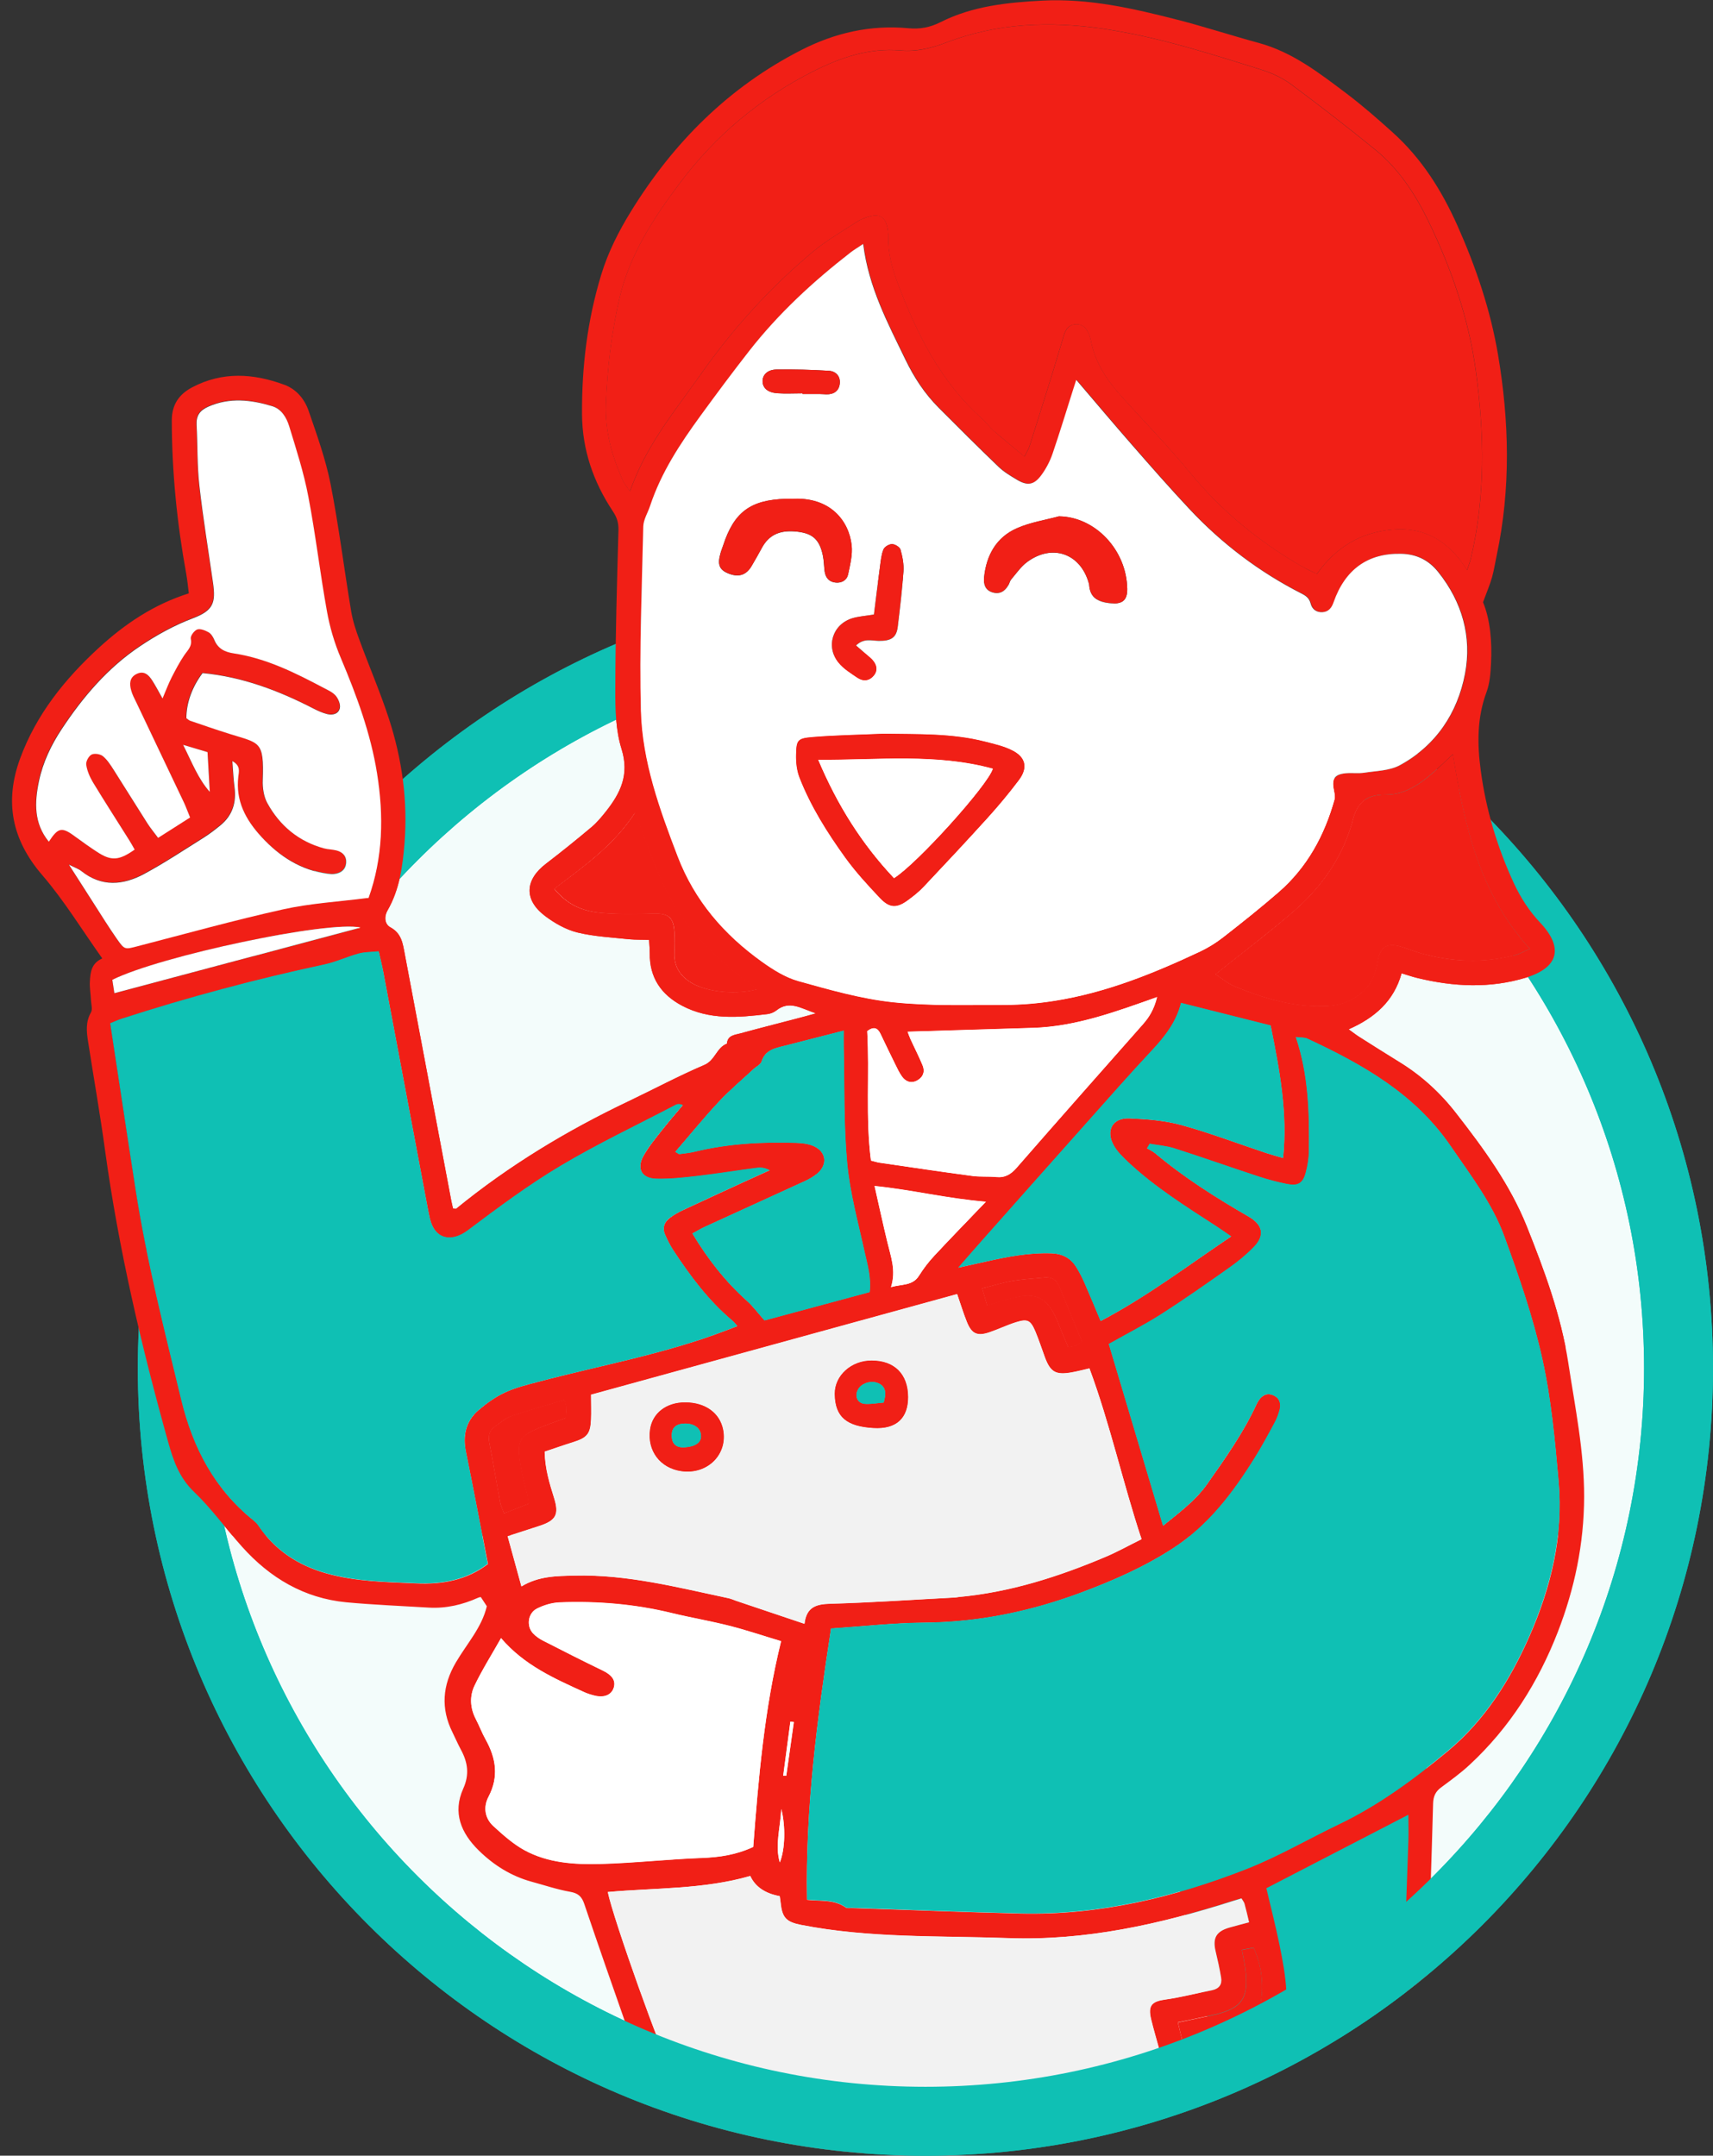 <?xml version="1.0" encoding="UTF-8"?>
<svg id="_レイヤー_2" data-name="レイヤー 2" xmlns="http://www.w3.org/2000/svg" xmlns:xlink="http://www.w3.org/1999/xlink" viewBox="0 0 174 219">
  <rect x="0" y="0" width="174" height="219" fill="#333333" stroke="none"/>
  <defs>
    <style>
      .cls-1, .cls-2, .cls-3, .cls-4, .cls-5, .cls-6, .cls-7 {
        stroke-width: 0px;
      }

      .cls-1, .cls-3 {
        fill: #0fc0b4;
      }

      .cls-2 {
        fill: #f2f2f2;
      }

      .cls-2, .cls-3, .cls-6, .cls-7 {
        fill-rule: evenodd;
      }

      .cls-4 {
        fill: none;
      }

      .cls-8 {
        clip-path: url(#clippath-1);
      }

      .cls-5 {
        fill: #f3fcfb;
      }

      .cls-6 {
        fill: #fff;
      }

      .cls-9 {
        clip-path: url(#clippath);
      }

      .cls-7 {
        fill: #f11f16;
      }
    </style>
    <clipPath id="clippath">
      <circle class="cls-4" cx="94" cy="139" r="80"/>
    </clipPath>
    <clipPath id="clippath-1">
      <rect class="cls-4" width="159" height="156"/>
    </clipPath>
  </defs>
  <g id="_デザイン" data-name="デザイン">
    <g>
      <g>
        <circle class="cls-5" cx="94" cy="139" r="76.5"/>
        <path class="cls-1" d="M94,66c40.25,0,73,32.75,73,73s-32.75,73-73,73S21,179.25,21,139s32.75-73,73-73M94,59c-44.18,0-80,35.82-80,80s35.82,80,80,80,80-35.82,80-80-35.82-80-80-80h0Z"/>
      </g>
      <g class="cls-9">
        <g>
          <polygon class="cls-3" points="143.94 207 123.11 207 118.03 183.65 145.02 175.88 143.94 207"/>
          <path class="cls-7" d="M143.04,184.37c-4.88,2.52-9.58,4.96-14.41,7.46.46,1.96.96,3.88,1.35,5.82.31,1.53.6,3.07.68,4.62.14,2.69-1.07,4.63-3.59,5.76-3.56,1.6-7.34,2.5-11.1,3.44-7.63,1.91-15.29,3.72-22.91,5.67-2.45.63-4.81,1.57-7.23,2.32-2.36.73-4.75,1.42-7.13,2.1-2.06.59-4.18.49-6.27.3-2.04-.19-3.21-1.64-4.02-3.36-.66-1.41-1.23-2.87-1.77-4.34-1.03-2.78-2.03-5.57-3.01-8.36-1.45-4.12-2.88-8.24-4.28-12.37-.25-.75-.62-1.1-1.44-1.24-1.32-.23-2.6-.67-3.9-1.02-2.08-.57-3.84-1.67-5.37-3.17-1.81-1.77-2.68-3.85-1.59-6.28.66-1.46.46-2.69-.24-3.98-.31-.57-.56-1.17-.85-1.75-1.21-2.43-1.01-4.79.34-7.09,1.11-1.9,2.64-3.55,3.15-5.72-.16-.25-.35-.53-.61-.93.04,0-.12,0-.26.06-1.6.72-3.26,1.11-5.02,1.01-2.79-.17-5.6-.28-8.38-.54-4.29-.41-7.76-2.48-10.59-5.64-1.65-1.84-3.1-3.88-4.88-5.58-1.5-1.43-2.11-3.2-2.62-5.03-2.73-9.76-5.04-19.62-6.42-29.67-.5-3.68-1.15-7.34-1.72-11.02-.16-1.01-.27-2.01.29-2.99.18-.31.02-.82,0-1.24-.03-.64-.15-1.29-.11-1.92.05-.91.15-1.84,1.26-2.32-2.08-2.93-3.88-5.89-6.11-8.48-3.1-3.61-3.84-7.47-2.23-11.85,1.64-4.46,4.53-8.05,7.98-11.22,2.64-2.42,5.57-4.41,9.15-5.54-.09-.72-.15-1.35-.26-1.97-.94-5.15-1.46-10.35-1.47-15.59,0-1.59.71-2.65,2.07-3.37,3.09-1.63,6.24-1.42,9.39-.25,1.23.46,2.05,1.49,2.45,2.67.84,2.44,1.72,4.89,2.22,7.41.84,4.28,1.37,8.62,2.09,12.92.17,1,.49,1.98.85,2.94.98,2.68,2.12,5.31,3,8.02,1.32,4.08,1.91,8.3,1.57,12.6-.19,2.36-.51,4.71-1.72,6.82-.38.66-.29,1.41.27,1.72,1.15.62,1.27,1.64,1.47,2.7,1.57,8.36,3.15,16.73,4.73,25.09.05.26.12.52.17.77.14.02.28.08.34.03,5.36-4.38,11.24-7.93,17.48-10.9,2.58-1.23,5.1-2.58,7.72-3.7,1.1-.47,1.23-1.76,2.29-2.16.06-.87.81-.89,1.39-1.05,1.92-.53,3.85-1.01,5.78-1.52.51-.13,1.01-.27,1.87-.51-1.55-.52-2.69-1.35-4.02-.3-.24.19-.58.33-.89.37-2.96.36-5.91.62-8.69-.85-2.13-1.13-3.31-2.86-3.28-5.33,0-.37-.03-.75-.07-1.36-.69-.02-1.36,0-2.03-.06-1.76-.19-3.55-.27-5.26-.69-1.16-.29-2.3-.94-3.27-1.67-2.17-1.64-2.07-3.67.1-5.32,1.58-1.21,3.13-2.46,4.65-3.74.53-.45.98-1,1.42-1.55,1.48-1.87,2.41-3.74,1.6-6.34-.6-1.91-.65-4.05-.64-6.08.01-5.39.17-10.78.32-16.17.02-.74-.15-1.29-.57-1.92-1.98-2.98-3.11-6.25-3.13-9.86-.03-4.83.54-9.56,1.96-14.2.7-2.29,1.77-4.39,3.02-6.42,4.31-6.98,9.9-12.59,17.26-16.36,3.45-1.77,7.06-2.59,10.93-2.23,1.15.11,2.18-.08,3.25-.62,3.25-1.64,6.79-2,10.36-2.19,4.7-.24,9.22.8,13.71,1.95,2.76.71,5.48,1.6,8.24,2.35,3.43.93,6.16,3.06,8.91,5.13,1.63,1.23,3.18,2.59,4.7,3.96,2.94,2.64,4.99,5.9,6.59,9.49,1.87,4.2,3.34,8.54,4.11,13.07,1.15,6.8,1.31,13.61-.13,20.41-.16.74-.27,1.49-.47,2.21-.21.75-.52,1.47-.92,2.55.73,1.75.93,4,.81,6.27-.05.96-.12,1.96-.45,2.85-.98,2.62-.95,5.31-.59,7.98.53,3.97,1.67,7.79,3.36,11.44.69,1.48,1.55,2.82,2.67,4.01,2.4,2.54,1.89,4.57-1.44,5.59-3.65,1.11-7.34.93-11.01.04-.51-.12-1.01-.3-1.62-.48-.79,2.84-2.73,4.52-5.38,5.69.42.3.73.55,1.06.76,1.37.87,2.73,1.73,4.11,2.58,2.23,1.37,4.13,3.11,5.73,5.17,2.79,3.58,5.48,7.25,7.18,11.48,1.8,4.5,3.49,9.07,4.23,13.88.69,4.52,1.62,9,1.61,13.63-.01,4.77-.97,9.33-2.67,13.72-1.99,5.13-4.89,9.72-8.95,13.49-.9.84-1.91,1.57-2.91,2.31-.57.42-.79.91-.81,1.63-.16,5.82-.36,11.64-.55,17.46-.01.43-.02.87-.13,1.28-.15.58-.57.9-1.2.88-.63-.03-1.02-.39-1.11-.98-.07-.47-.03-.97,0-1.45.16-4.47.33-8.94.48-13.41.03-.84,0-1.68,0-2.59ZM116.8,116.19c-.1.16-.19.32-.29.48.28.16.58.3.82.5,2.94,2.47,6.17,4.51,9.49,6.43,1.45.84,1.69,1.91.53,3.11-.75.77-1.59,1.46-2.47,2.08-2.29,1.62-4.58,3.23-6.94,4.74-1.7,1.09-3.51,2.01-5.31,3.02,1.79,6,3.62,12.12,5.51,18.47,1.75-1.42,3.34-2.6,4.5-4.26,1.83-2.6,3.67-5.19,5.01-8.1.07-.15.15-.29.24-.42.35-.48.81-.74,1.4-.5.65.26.86.81.7,1.46-.12.47-.29.93-.52,1.35-.64,1.19-1.27,2.38-1.99,3.52-2.24,3.59-4.75,6.93-8.38,9.27-2.92,1.88-6.06,3.26-9.3,4.47-5.14,1.92-10.43,3.01-15.95,3.05-3.11.02-6.22.38-9.43.59-1.41,9.17-2.61,18.27-2.44,27.56,1.36.15,2.75-.06,3.92.77.15.11.42.05.64.06,5.71.19,11.42.42,17.13.56,7.99.19,15.63-1.64,23-4.54,3.2-1.26,6.2-3.02,9.31-4.51,4.07-1.95,7.67-4.61,11.11-7.47,3.75-3.13,6.31-7.21,8.26-11.64,2.2-4.99,3.47-10.23,2.98-15.72-.37-4.18-.75-8.39-1.66-12.47-.94-4.24-2.38-8.39-3.87-12.47-1.23-3.35-3.43-6.2-5.44-9.14-3.63-5.31-8.93-8.29-14.55-10.91-.29-.14-.66-.1-1.18-.16,1.31,3.88,1.38,7.7,1.33,11.54,0,.74-.12,1.51-.32,2.23-.3,1.1-.79,1.38-1.93,1.15-.95-.19-1.89-.44-2.81-.74-2.86-.94-5.71-1.95-8.58-2.87-.8-.26-1.67-.32-2.51-.47ZM87.68,24.79c-.56.38-.93.59-1.26.85-3.8,2.95-7.32,6.2-10.29,10-1.69,2.16-3.32,4.38-4.95,6.59-2.08,2.83-3.99,5.76-5.11,9.13-.23.71-.69,1.4-.7,2.11-.15,6.25-.42,12.5-.24,18.74.14,5.16,1.9,10.01,3.74,14.81,1.73,4.51,4.71,7.94,8.55,10.68,1.13.81,2.37,1.59,3.68,1.96,3.16.88,6.36,1.8,9.6,2.15,3.78.41,7.63.27,11.45.27,1.66,0,3.34-.15,4.99-.41,5.21-.82,10.05-2.78,14.79-5.01.82-.39,1.62-.88,2.33-1.44,1.91-1.49,3.81-3,5.64-4.59,2.89-2.52,4.65-5.76,5.67-9.41.08-.28,0-.63-.06-.93-.24-1.15.04-1.61,1.17-1.74.64-.07,1.3.04,1.94-.06,1.21-.19,2.56-.2,3.59-.76,3.68-2,5.87-5.31,6.63-9.3.71-3.73-.29-7.27-2.72-10.32-.97-1.22-2.22-1.83-3.77-1.86-3.37-.08-5.7,1.58-6.86,4.92-.2.56-.51.96-1.12,1.01-.62.04-1.05-.29-1.21-.87-.14-.51-.4-.76-.89-1-4.32-2.19-8.13-5.07-11.43-8.61-1.99-2.12-3.91-4.31-5.82-6.5-1.89-2.16-3.74-4.37-5.67-6.62-.11.33-.21.63-.3.93-.7,2.21-1.37,4.42-2.12,6.61-.26.75-.65,1.49-1.12,2.13-.75,1.02-1.42,1.12-2.5.47-.64-.39-1.31-.78-1.85-1.3-2.06-1.98-4.07-3.99-6.09-6.01-1.43-1.42-2.51-3.1-3.38-4.9-1.78-3.68-3.73-7.3-4.28-11.73ZM149.02,57.93c.19-.56.31-.86.38-1.17,1.51-6.34,1.38-12.74.51-19.12-.73-5.32-2.48-10.37-4.82-15.19-1.32-2.72-2.99-5.28-5.36-7.22-2.79-2.28-5.65-4.49-8.54-6.64-.89-.66-1.96-1.17-3.02-1.5-5.29-1.66-10.59-3.36-16.09-4.17-5.4-.79-10.75-.59-15.92,1.38-1.51.58-3.02.96-4.68.82-3.16-.28-6.07.71-8.85,2.11-5.43,2.74-9.98,6.56-13.62,11.43-2.65,3.55-5.07,7.25-6.09,11.67-.81,3.53-1.23,7.1-1.37,10.72-.1,2.78.63,5.32,1.74,7.81.14.31.38.57.71,1.04,1.1-3.13,2.75-5.71,4.54-8.21.91-1.27,1.84-2.53,2.74-3.8,3.21-4.56,6.94-8.66,11.21-12.25,1.39-1.17,2.99-2.1,4.53-3.09.44-.29.97-.49,1.48-.61.85-.19,1.34.12,1.59.96.1.36.14.74.14,1.12-.03,1.65.38,3.2.95,4.72,1.94,5.13,4.33,9.99,8.52,13.73.44.39.79.89,1.23,1.28.99.87,2.02,1.7,3.14,2.63.26-.52.43-.79.52-1.09.74-2.31,1.46-4.62,2.18-6.93.45-1.44.87-2.89,1.31-4.33.19-.61.52-1.07,1.23-1.09.7-.02,1.06.43,1.31,1.01.08.2.15.41.19.62.42,2.26,1.64,4.07,3.14,5.73,2.31,2.56,4.73,5.03,6.91,7.69,3.23,3.94,7.07,7.07,11.46,9.59.45.26.93.47,1.46.72,1.91-2.72,4.43-4.21,7.63-4.5,3.35-.3,5.79,1.2,7.62,4.12ZM49.56,158.86c-.73-3.77-1.45-7.58-2.22-11.37-.34-1.68,0-3.13,1.3-4.24.81-.69,1.71-1.34,2.67-1.78,1.06-.49,2.23-.78,3.38-1.08,6.35-1.68,12.84-2.83,19-5.19.38-.14.75-.29,1.23-.47-.24-.27-.37-.44-.53-.57-2.42-2.04-4.28-4.54-6-7.16-.32-.49-.58-1.03-.82-1.56-.3-.69-.09-1.29.49-1.71.43-.32.9-.59,1.39-.81,2.05-.96,4.1-1.9,6.16-2.85.86-.39,1.72-.78,2.58-1.17-.46-.26-.87-.3-1.27-.25-2.03.27-4.04.6-6.07.83-1.39.16-2.79.31-4.18.28-1.47-.04-2.02-1.03-1.3-2.32.52-.93,1.22-1.77,1.88-2.61.68-.87,1.41-1.7,2.12-2.55-.36-.15-.56-.11-.73-.02-3.91,2.05-7.92,3.94-11.7,6.2-3.27,1.95-6.35,4.24-9.4,6.54-1.7,1.28-3.38.88-3.86-1.19-.1-.42-.18-.84-.26-1.27-1.49-7.94-2.98-15.87-4.48-23.81-.13-.67-.3-1.33-.46-2.07-.78.08-1.44.06-2.04.23-1.17.32-2.29.85-3.48,1.11-6.96,1.5-13.82,3.33-20.59,5.51-.4.13-.78.31-1.16.46.86,5.67,1.7,11.26,2.57,16.84,1.13,7.25,2.94,14.35,4.66,21.46,1.17,4.84,3.38,9.06,7.34,12.22.16.13.33.28.44.46,1.69,2.53,4.07,4.09,6.96,4.9,2.98.84,6.06.87,9.13,1.01,2.67.12,5.13-.34,7.27-1.98ZM60.04,141.68c0,.94.03,1.74,0,2.54-.06,1.45-.41,1.85-1.8,2.29-.96.3-1.92.64-2.91.97.03,1.72.48,3.2.95,4.69.53,1.7.2,2.31-1.53,2.87-1.02.33-2.03.66-3.18,1.03.47,1.7.9,3.28,1.4,5.1,1.76-1.06,3.57-1.06,5.41-1.1,5.35-.13,10.47,1.21,15.63,2.3.26.06.51.17.76.26,2.28.77,4.56,1.53,6.95,2.34.2-1.73,1.2-2,2.63-2.04,4.2-.12,8.39-.41,12.59-.63.16,0,.32-.04.48-.06,5.21-.48,10.12-2.06,14.9-4.08,1.22-.52,2.38-1.17,3.64-1.79-1.92-5.84-3.19-11.68-5.29-17.35-.69.16-1.26.31-1.83.41-1.6.28-2.14-.04-2.7-1.55-.32-.86-.6-1.73-.95-2.58-.49-1.17-.79-1.33-1.98-.97-.92.29-1.8.72-2.72,1.03-1.23.41-1.79.15-2.27-1.06-.36-.89-.63-1.8-.99-2.83-12.43,3.42-24.78,6.81-37.18,10.22ZM126.1,192.85c-.35.11-.6.18-.86.26-7.43,2.38-14.97,4.07-22.85,3.78-7.02-.25-14.08.02-21.03-1.34-1.46-.29-1.92-.69-2.07-2.2-.02-.25-.07-.5-.1-.72q-2.25-.42-2.99-2.05c-4.72,1.37-9.62,1.2-14.47,1.63.57,2.77,5.62,16.93,6.44,18.03.99-.33,2-.69,3.03-1,1.56-.47,2.14-.11,2.64,1.42.35,1.07.75,2.13,1.23,3.16.44.96.8,1.11,1.79.83.72-.21,1.41-.54,2.09-.86,1.71-.78,2.39-.55,3.19,1.15.43.9.85,1.81,1.28,2.73.69-.24,1.2-.43,1.71-.59,2.88-.9,5.73-1.9,8.65-2.65,7.52-1.93,15.06-3.73,22.59-5.6.45-.11.88-.31,1.41-.5-.31-1.14-.62-2.17-.87-3.21-.33-1.39.07-1.8,1.45-1.99,1.59-.22,3.16-.64,4.74-.95.71-.14,1.03-.58.92-1.27-.15-.9-.34-1.79-.56-2.68-.32-1.35.05-2.03,1.39-2.41.65-.19,1.31-.35,2.01-.54-.19-.76-.32-1.33-.47-1.9-.04-.15-.15-.28-.31-.54ZM37.4,91.22c1.48-4.11,1.56-8.39.87-12.69-.65-4.07-2.07-7.91-3.67-11.69-.64-1.52-1.12-3.15-1.42-4.78-.7-3.87-1.15-7.78-1.89-11.65-.46-2.42-1.23-4.79-1.95-7.16-.27-.87-.76-1.73-1.73-2.02-2.15-.65-4.31-.9-6.47.05-.86.38-1.25.91-1.2,1.86.12,2.04.06,4.11.28,6.13.37,3.32.92,6.61,1.39,9.92.28,1.99.06,2.8-2.01,3.58-1.89.71-3.72,1.72-5.4,2.85-3.26,2.19-5.79,5.14-7.95,8.41-1.08,1.63-1.93,3.39-2.32,5.3-.44,2.14-.53,4.28,1,6.15.98-1.49,1.32-1.53,2.77-.45.69.52,1.4,1.01,2.12,1.48,1.44.95,2.23.9,3.83-.23-.18-.31-.35-.64-.55-.95-1.23-1.96-2.49-3.91-3.69-5.89-.33-.54-.59-1.16-.68-1.78-.05-.32.25-.87.54-1.03.29-.15.88-.06,1.15.16.45.36.78.89,1.09,1.38,1.16,1.81,2.29,3.65,3.45,5.47.31.48.68.92,1.07,1.45,1.16-.74,2.19-1.39,3.25-2.07-.25-.61-.41-1.06-.61-1.49-1.61-3.41-3.24-6.81-4.86-10.22-.18-.39-.39-.78-.51-1.19-.18-.66-.19-1.32.54-1.68.75-.37,1.23.1,1.6.67.33.52.61,1.07,1.04,1.82.37-.88.61-1.52.92-2.13.39-.77.79-1.53,1.27-2.24.35-.53.85-.91.68-1.7-.06-.27.35-.83.65-.94.31-.12.81.08,1.15.28.26.15.46.47.58.76.37.91,1.07,1.25,1.99,1.39,3.31.5,6.25,1.98,9.16,3.52.43.23.91.44,1.2.79.27.32.49.87.41,1.25-.13.61-.74.75-1.31.6-.46-.12-.91-.32-1.34-.54-3.56-1.84-7.27-3.24-11.29-3.62-1.06,1.4-1.66,3.04-1.65,4.58.12.08.23.21.38.26,1.33.45,2.65.91,3.98,1.33,3.12.98,3.55.68,3.4,4.71-.03.77.1,1.66.46,2.32,1.27,2.31,3.18,3.91,5.77,4.61.41.11.86.11,1.27.21.65.17,1.04.61.98,1.29-.06.68-.54,1.03-1.2,1.11-.21.03-.43.01-.64-.02-2.75-.37-4.94-1.78-6.78-3.77-1.59-1.72-2.64-3.66-2.34-6.13.06-.47.26-1.09-.61-1.56.08.98.11,1.81.22,2.63.21,1.56-.18,2.89-1.43,3.9-.54.44-1.09.87-1.68,1.24-2.01,1.26-3.98,2.58-6.07,3.7-2.12,1.14-4.31,1.35-6.37-.29-.3-.24-.68-.36-1.27-.66.95,1.49,1.72,2.71,2.51,3.92.79,1.22,1.55,2.46,2.38,3.65.77,1.11.79,1.06,2.12.71,4.9-1.27,9.78-2.63,14.72-3.73,2.77-.61,5.64-.77,8.67-1.17ZM50.9,166.42c-.93,1.65-1.9,3.19-2.69,4.82-.53,1.1-.46,2.3.13,3.43.35.67.61,1.38.98,2.04,1.06,1.9,1.37,3.8.3,5.84-.54,1.03-.39,2.17.5,2.98.98.9,2,1.81,3.15,2.44,2.39,1.3,5.07,1.47,7.71,1.4,3.44-.09,6.87-.49,10.31-.61,1.78-.07,3.48-.31,5.22-1.12.53-6.95,1.12-13.96,2.83-20.9-1.9-.57-3.58-1.14-5.29-1.57-1.93-.49-3.9-.82-5.83-1.29-3.75-.91-7.55-1.23-11.38-1.08-.78.03-1.6.28-2.3.63-.92.46-1.08,1.76-.41,2.5.29.31.66.57,1.04.76,2.01,1.03,4.02,2.05,6.05,3.03.92.44,1.33.99,1.14,1.69-.21.78-.96,1.11-1.97.86-.36-.09-.73-.21-1.07-.36-3.03-1.38-6.08-2.73-8.42-5.47ZM129.07,104.19c-2.91-.73-5.92-1.49-9.1-2.29-.49,1.97-1.68,3.46-3.02,4.89-2.17,2.32-4.27,4.71-6.38,7.08-3.62,4.06-7.22,8.13-10.83,12.19-.72.81-1.43,1.63-2.4,2.74,1.19-.26,1.97-.44,2.75-.61,2.21-.5,4.42-.93,6.71-.85,1.14.04,1.97.49,2.54,1.43.31.5.58,1.03.82,1.57.57,1.3,1.11,2.62,1.64,3.88,4.68-2.46,8.81-5.6,13.27-8.6-.67-.46-1.1-.77-1.54-1.05-3.07-1.99-6.18-3.94-8.87-6.45-.55-.51-1.11-1.05-1.48-1.68-.91-1.55-.19-2.9,1.57-2.81,1.76.08,3.57.22,5.26.68,2.9.8,5.72,1.88,8.58,2.83.54.18,1.1.33,1.75.52.47-4.57-.33-8.85-1.26-13.45ZM147.58,76.62c-.48.46-.85.82-1.24,1.17-1.61,1.48-3.33,2.97-5.59,2.94-2.22-.03-3.04,1.09-3.43,2.94-.01.05-.04.1-.05.15-1.08,3.57-3.2,6.46-5.97,8.85-2.51,2.16-5.16,4.16-7.84,6.31.62.4,1.25.94,1.97,1.24,3,1.23,6.07,2.15,9.39,1.98,1.49-.08,2.68-.58,3.75-1.59.88-.84,1.18-1.87,1.38-3.01.25-1.41.94-1.83,2.28-1.45.72.2,1.42.51,2.14.71,3.17.88,6.36,1.01,9.56.16.48-.13.92-.39,1.46-.63-5.16-5.66-6.63-12.52-7.82-19.77ZM68.59,117.02c.25.14.34.24.42.23.53-.07,1.07-.12,1.59-.25,3.38-.82,6.81-1,10.27-.89.58.02,1.2.09,1.73.31,1.33.57,1.5,1.9.38,2.82-.37.3-.8.55-1.24.75-3.37,1.55-6.75,3.08-10.13,4.63-.42.19-.82.44-1.29.69,1.57,2.61,3.35,4.88,5.53,6.84.62.55,1.12,1.24,1.8,2,3.45-.93,7.07-1.91,10.68-2.88.18-1.5-.22-2.78-.51-4.09-.65-2.99-1.48-5.98-1.77-9.02-.36-3.9-.26-7.85-.35-11.77-.01-.51,0-1.02,0-1.69-2.14.55-4.06,1.04-5.98,1.53-.98.25-2,.41-2.37,1.61-.1.31-.54.5-.81.76-1.18,1.1-2.43,2.14-3.53,3.32-1.53,1.64-2.94,3.38-4.43,5.1ZM88.47,117.91c.34.08.59.17.85.21,3.15.46,6.29.93,9.44,1.35.8.11,1.62.03,2.42.11.9.09,1.49-.27,2.08-.94,4.25-4.87,8.54-9.72,12.82-14.57.63-.72,1.13-1.5,1.45-2.78-4.28,1.52-8.28,2.99-12.58,3.13-4.22.14-8.44.26-12.77.39.11.29.2.54.3.77.41.88.85,1.75,1.22,2.64.26.63.07,1.18-.52,1.53-.62.35-1.17.15-1.56-.38-.28-.39-.49-.84-.7-1.27-.5-1.02-.99-2.03-1.48-3.06-.29-.61-.67-.8-1.36-.29.25,4.33-.19,8.75.38,13.16ZM64.51,82.54c-2.18,3.35-5.26,5.51-8.23,7.76,1.26,1.52,2.69,2.29,4.91,2.46,1.71.14,3.44.1,5.16.06,1.53-.04,2.05.35,2.14,1.89.04.7.04,1.4,0,2.1-.05,1.46.65,2.44,1.88,3.13,1.56.86,4.48,1.15,6.55.56-3.04-2.22-5.82-4.57-7.88-7.64-2.07-3.1-3.11-6.68-4.56-10.31ZM100.14,122.09c-4-.33-7.52-1.22-11.31-1.6.47,2.08.87,3.91,1.31,5.74.34,1.44.9,2.84.36,4.54,1.14-.32,2.2-.12,2.85-1.16.45-.72.97-1.4,1.55-2.02,1.64-1.77,3.33-3.49,5.24-5.49ZM68.75,212.64c.73,1.81,1.33,3.47,2.06,5.07.38.83.99,1.55,2.02,1.68,2.76.36,5.41-.06,8.14-1.08-.36-.77-.67-1.43-.98-2.08-1.16.35-2.16.76-3.2.94-1.91.33-2.93-.22-3.78-1.94-.54-1.09-1.02-2.22-1.55-3.4-.87.26-1.68.5-2.7.81ZM11.62,100.91c8.45-2.26,16.66-4.45,25-6.67-3.24-.74-20.34,2.88-25.21,5.31.06.41.13.86.21,1.37ZM57.34,142.21c-1.85.56-3.65,1.06-5.41,1.66-.59.2-1.1.66-1.63,1.03-.6.41-.74.96-.6,1.69.4,2.01.73,4.03,1.1,6.04.06.35.24.68.39,1.12.89-.35,1.68-.66,2.5-.98-.06-.36-.09-.62-.14-.88-.25-1.16-.59-2.3-.75-3.47-.28-2.07.02-2.55,1.93-3.34.89-.37,1.8-.67,2.74-1.02.02-.37.07-.68.06-1,0-.2-.09-.4-.2-.84ZM126.15,198.1c.13.72.25,1.24.32,1.76.44,3.15-.29,4.2-3.39,4.87-1.09.24-2.19.46-3.44.72.2.8.37,1.5.55,2.25,2.49-.53,4.72-1.28,6.75-2.52.5-.3.98-.95,1.08-1.52.37-1.97.16-3.92-.69-5.8-.41.08-.72.13-1.19.22ZM109.9,136.29c-.79-1.91-1.55-3.74-2.3-5.58-.28-.69-.76-1-1.51-.93-1.07.11-2.15.16-3.21.34-1.02.18-2.02.49-3.12.76.21.73.36,1.22.51,1.74,1.18-.34,2.19-.71,3.23-.9,1.75-.33,2.74.19,3.57,1.77.3.57.51,1.18.76,1.78.22.53.45,1.06.67,1.58.36-.07.58-.08.78-.15.14-.05.26-.17.61-.42ZM18.6,75.67c.93,1.86,1.53,3.46,2.71,4.78-.07-1.32-.15-2.65-.23-4.04-.72-.21-1.41-.42-2.48-.74ZM79.21,189.2c.55-1.33.59-3.7.15-5.42-.1,1.98-.66,3.67-.15,5.42ZM79.55,180.4c.11,0,.21,0,.32,0,.26-1.82.51-3.63.77-5.45-.12-.02-.24-.03-.35-.05-.24,1.83-.49,3.67-.73,5.5Z"/>
          <path class="cls-3" d="M116.8,116.19c.84.15,1.71.21,2.51.47,2.87.92,5.71,1.93,8.58,2.87.92.3,1.86.55,2.81.74,1.14.23,1.63-.05,1.93-1.15.19-.72.31-1.48.32-2.23.04-3.83-.03-7.66-1.33-11.54.52.06.89.02,1.18.16,5.61,2.61,10.92,5.6,14.55,10.91,2.01,2.94,4.21,5.79,5.44,9.14,1.5,4.09,2.93,8.24,3.87,12.47.91,4.08,1.29,8.3,1.66,12.47.49,5.49-.79,10.72-2.98,15.72-1.95,4.43-4.51,8.51-8.26,11.64-3.43,2.87-7.04,5.52-11.11,7.47-3.11,1.49-6.11,3.25-9.31,4.51-7.37,2.9-15,4.73-23,4.54-5.71-.13-11.42-.37-17.13-.56-.22,0-.49.05-.64-.06-1.17-.83-2.56-.62-3.92-.77-.17-9.29,1.03-18.38,2.44-27.56,3.21-.21,6.32-.56,9.43-.59,5.52-.04,10.8-1.14,15.95-3.05,3.24-1.21,6.38-2.58,9.3-4.47,3.64-2.34,6.15-5.68,8.38-9.27.71-1.14,1.35-2.33,1.99-3.52.23-.42.4-.89.52-1.35.16-.65-.05-1.19-.7-1.46-.59-.24-1.05.02-1.4.5-.09.13-.17.27-.24.42-1.34,2.9-3.19,5.49-5.01,8.1-1.16,1.66-2.75,2.84-4.5,4.26-1.89-6.35-3.72-12.47-5.51-18.47,1.8-1.02,3.61-1.94,5.31-3.02,2.36-1.51,4.65-3.12,6.94-4.74.88-.62,1.72-1.31,2.47-2.08,1.17-1.2.93-2.27-.53-3.11-3.32-1.91-6.55-3.96-9.49-6.43-.24-.2-.55-.33-.82-.5.1-.16.19-.32.29-.48Z"/>
          <path class="cls-6" d="M87.68,24.79c.55,4.42,2.5,8.04,4.28,11.73.87,1.81,1.96,3.48,3.38,4.9,2.02,2.02,4.03,4.04,6.09,6.01.54.52,1.2.91,1.85,1.3,1.08.65,1.75.55,2.5-.47.47-.64.86-1.38,1.12-2.13.75-2.19,1.42-4.41,2.12-6.61.09-.3.19-.59.3-.93,1.93,2.26,3.78,4.46,5.67,6.62,1.91,2.19,3.83,4.38,5.82,6.5,3.3,3.53,7.12,6.42,11.43,8.61.49.25.75.49.89,1,.15.58.59.91,1.21.87.61-.04.93-.45,1.12-1.01,1.17-3.34,3.49-5,6.86-4.92,1.55.03,2.8.64,3.77,1.86,2.43,3.04,3.43,6.58,2.72,10.32-.76,3.99-2.95,7.3-6.63,9.3-1.03.56-2.38.57-3.59.76-.63.1-1.3-.01-1.94.06-1.13.12-1.41.58-1.17,1.74.06.3.14.65.06.93-1.02,3.66-2.78,6.9-5.67,9.41-1.83,1.59-3.73,3.1-5.64,4.59-.72.56-1.51,1.05-2.33,1.44-4.74,2.23-9.58,4.19-14.79,5.01-1.64.26-3.32.41-4.99.41-3.82,0-7.67.13-11.45-.27-3.24-.35-6.44-1.27-9.6-2.15-1.31-.37-2.56-1.16-3.68-1.96-3.84-2.75-6.82-6.18-8.55-10.68-1.84-4.8-3.6-9.66-3.74-14.81-.17-6.24.1-12.49.24-18.74.02-.71.47-1.4.7-2.11,1.12-3.37,3.04-6.29,5.11-9.13,1.62-2.22,3.26-4.43,4.95-6.59,2.97-3.8,6.49-7.05,10.29-10,.33-.26.7-.47,1.26-.85ZM89.77,74.54c-2.42.11-4.84.14-7.24.34-1.52.12-1.63.3-1.66,1.79-.02.78.07,1.61.35,2.33,1.14,2.92,2.81,5.57,4.63,8.1,1.06,1.47,2.31,2.83,3.56,4.15.97,1.02,1.7,1.02,2.84.18.56-.41,1.12-.86,1.59-1.36,2.18-2.31,4.34-4.62,6.47-6.97,1.12-1.24,2.19-2.52,3.19-3.85.94-1.26.7-2.34-.7-3.03-.85-.42-1.82-.64-2.75-.88-3.38-.86-6.83-.74-10.27-.8ZM107.6,52.45c-1.44.39-2.96.62-4.31,1.22-2.09.92-3.1,2.74-3.33,4.98-.07.69.09,1.31.86,1.54.73.22,1.25-.12,1.61-.74.11-.19.15-.42.28-.58.52-.61.99-1.3,1.62-1.77,2.54-1.88,5.41-.88,6.26,2.13.02.05.04.1.04.16.07,1.25.8,1.73,1.98,1.88,1.29.16,1.91-.18,1.89-1.44-.06-3.97-3.27-7.31-6.9-7.37ZM80.38,50.68c-.14,0-.35,0-.57,0-3.6.12-5.26,1.36-6.36,4.74-.08.26-.19.5-.26.76-.33,1.12-.15,1.66.67,2.03,1.09.49,1.91.27,2.48-.7.35-.6.7-1.21,1.03-1.82.72-1.35,1.83-1.81,3.33-1.7,1.74.13,2.52.71,2.88,2.45.11.52.11,1.07.18,1.6.09.66.46,1.09,1.14,1.15.61.05,1.12-.25,1.24-.82.21-.98.47-2.01.36-2.98-.27-2.42-2.15-4.97-6.13-4.7ZM88.77,62.44c-.85.14-1.56.18-2.21.38-2.01.62-2.71,2.9-1.37,4.53.5.61,1.22,1.05,1.88,1.5.61.42,1.24.37,1.72-.25.44-.55.26-1.22-.43-1.81-.46-.4-.92-.79-1.41-1.21.8-.77,1.58-.48,2.31-.47,1.27.02,1.8-.34,1.93-1.44.23-1.87.45-3.74.58-5.62.05-.73-.1-1.5-.3-2.21-.07-.26-.56-.55-.86-.56-.3,0-.76.27-.87.54-.22.53-.27,1.14-.35,1.72-.22,1.64-.42,3.28-.62,4.91ZM81.52,39.96v.07c.59,0,1.18,0,1.77,0,.21,0,.43.02.64.03.75.02,1.28-.33,1.37-1.07.09-.77-.4-1.28-1.11-1.32-1.77-.11-3.54-.15-5.31-.13-.93.02-1.44.55-1.42,1.22.02.66.52,1.11,1.48,1.19.86.06,1.72.01,2.58.01Z"/>
          <path class="cls-7" d="M149.02,57.93c-1.83-2.92-4.28-4.42-7.62-4.12-3.2.29-5.71,1.78-7.63,4.5-.52-.26-1.01-.47-1.46-.72-4.39-2.52-8.23-5.66-11.46-9.59-2.18-2.66-4.6-5.14-6.91-7.69-1.5-1.66-2.72-3.48-3.14-5.73-.04-.21-.11-.42-.19-.62-.24-.58-.61-1.03-1.31-1.01-.71.02-1.04.47-1.23,1.09-.44,1.44-.86,2.89-1.31,4.33-.72,2.31-1.44,4.63-2.18,6.93-.09.3-.27.57-.52,1.09-1.12-.93-2.14-1.77-3.14-2.63-.44-.39-.79-.89-1.23-1.28-4.19-3.74-6.58-8.6-8.52-13.73-.58-1.52-.98-3.08-.95-4.72,0-.37-.03-.76-.14-1.12-.24-.83-.74-1.15-1.59-.96-.52.12-1.04.32-1.48.61-1.53.99-3.14,1.92-4.53,3.09-4.27,3.59-7.99,7.69-11.21,12.25-.9,1.28-1.83,2.53-2.74,3.8-1.79,2.5-3.44,5.08-4.54,8.21-.33-.47-.57-.73-.71-1.04-1.1-2.48-1.84-5.02-1.74-7.81.14-3.62.56-7.19,1.37-10.72,1.02-4.42,3.43-8.12,6.09-11.67,3.64-4.87,8.19-8.69,13.62-11.43,2.77-1.4,5.68-2.39,8.85-2.11,1.66.15,3.17-.24,4.68-.82,5.17-1.98,10.52-2.17,15.92-1.38,5.51.81,10.8,2.51,16.09,4.17,1.06.33,2.13.84,3.02,1.5,2.89,2.15,5.75,4.36,8.54,6.64,2.38,1.94,4.04,4.5,5.36,7.22,2.34,4.82,4.09,9.87,4.82,15.19.88,6.38,1,12.78-.51,19.12-.07.31-.2.61-.38,1.17Z"/>
          <path class="cls-3" d="M49.56,158.86c-2.14,1.64-4.6,2.1-7.27,1.98-3.07-.13-6.15-.17-9.13-1.01-2.89-.81-5.27-2.37-6.96-4.9-.12-.17-.28-.32-.44-.46-3.96-3.17-6.17-7.39-7.34-12.22-1.72-7.12-3.54-14.22-4.66-21.46-.87-5.58-1.7-11.17-2.57-16.84.38-.15.76-.33,1.16-.46,6.77-2.19,13.63-4.02,20.59-5.51,1.18-.25,2.3-.79,3.48-1.11.61-.17,1.26-.15,2.04-.23.17.74.34,1.4.46,2.07,1.5,7.94,2.98,15.87,4.48,23.81.08.42.16.85.26,1.27.48,2.07,2.16,2.47,3.86,1.19,3.05-2.29,6.13-4.59,9.4-6.54,3.79-2.26,7.79-4.15,11.7-6.2.17-.09.37-.13.73.02-.71.85-1.44,1.68-2.12,2.55-.66.85-1.37,1.68-1.88,2.61-.71,1.29-.17,2.28,1.3,2.32,1.39.04,2.79-.12,4.18-.28,2.03-.24,4.05-.57,6.07-.83.4-.05.81,0,1.27.25-.86.39-1.72.77-2.58,1.17-2.06.94-4.11,1.89-6.16,2.85-.48.23-.96.5-1.39.81-.58.43-.79,1.03-.49,1.71.24.54.5,1.08.82,1.56,1.72,2.62,3.58,5.12,6,7.16.16.13.28.31.53.57-.47.18-.85.32-1.23.47-6.16,2.36-12.65,3.51-19,5.19-1.14.3-2.31.59-3.38,1.08-.96.45-1.85,1.09-2.67,1.78-1.3,1.11-1.65,2.56-1.3,4.24.77,3.79,1.49,7.6,2.22,11.37Z"/>
          <path class="cls-2" d="M60.04,141.68c12.41-3.41,24.75-6.81,37.18-10.22.36,1.03.63,1.95.99,2.83.49,1.21,1.05,1.47,2.27,1.06.92-.31,1.79-.74,2.72-1.03,1.19-.37,1.48-.21,1.98.97.35.84.64,1.72.95,2.58.56,1.51,1.1,1.83,2.7,1.55.57-.1,1.14-.25,1.83-.41,2.1,5.67,3.36,11.51,5.29,17.35-1.26.62-2.42,1.28-3.64,1.79-4.78,2.02-9.69,3.6-14.9,4.08-.16.02-.32.05-.48.06-4.2.22-8.39.51-12.59.63-1.43.04-2.43.32-2.63,2.04-2.39-.8-4.67-1.57-6.95-2.34-.25-.09-.5-.21-.76-.26-5.16-1.1-10.28-2.43-15.63-2.3-1.84.05-3.65.04-5.41,1.1-.5-1.81-.93-3.4-1.4-5.1,1.15-.37,2.17-.7,3.18-1.03,1.74-.56,2.07-1.16,1.53-2.87-.46-1.48-.92-2.96-.95-4.69.99-.33,1.95-.67,2.91-.97,1.4-.44,1.74-.84,1.8-2.29.04-.8,0-1.6,0-2.54ZM69.62,142.47c-1.93-.01-3.36,1.08-3.59,2.75-.31,2.16,1.03,3.94,3.2,4.24,2.64.37,4.71-1.72,4.22-4.23-.34-1.69-1.8-2.75-3.83-2.76ZM92.24,141.93c0-2.32-1.38-3.7-3.7-3.7-2.06,0-3.76,1.51-3.75,3.38.02,2.41,1.28,3.3,3.91,3.47,2.37.15,3.55-1.02,3.54-3.14Z"/>
          <path class="cls-2" d="M126.1,192.85c.15.26.27.39.31.54.16.57.29,1.14.47,1.9-.7.19-1.36.35-2.01.54-1.34.39-1.71,1.07-1.39,2.41.21.89.41,1.78.56,2.68.11.69-.21,1.12-.92,1.27-1.58.31-3.15.73-4.74.95-1.38.19-1.78.61-1.45,1.99.25,1.04.56,2.07.87,3.21-.53.19-.96.39-1.41.5-7.53,1.87-15.08,3.67-22.59,5.6-2.92.75-5.77,1.76-8.65,2.65-.51.16-1.01.35-1.71.59-.43-.92-.86-1.83-1.28-2.73-.8-1.69-1.48-1.93-3.19-1.15-.69.31-1.37.65-2.09.86-.99.29-1.35.13-1.79-.83-.47-1.02-.87-2.09-1.23-3.16-.5-1.53-1.08-1.88-2.64-1.42-1.03.31-2.04.67-3.03,1-.82-1.1-5.88-15.25-6.44-18.03,4.84-.44,9.75-.27,14.47-1.63q.75,1.63,2.99,2.05c.03.22.07.47.1.72.15,1.5.62,1.91,2.07,2.2,6.95,1.37,14.01,1.09,21.03,1.34,7.87.28,15.42-1.41,22.85-3.78.25-.08.51-.16.86-.26Z"/>
          <path class="cls-6" d="M37.4,91.22c-3.04.39-5.91.55-8.67,1.17-4.94,1.1-9.82,2.46-14.72,3.73-1.32.34-1.34.4-2.12-.71-.83-1.19-1.6-2.43-2.38-3.65-.78-1.21-1.56-2.43-2.51-3.92.59.3.97.42,1.27.66,2.06,1.64,4.25,1.43,6.37.29,2.08-1.12,4.06-2.44,6.07-3.7.59-.37,1.14-.8,1.68-1.24,1.24-1.01,1.64-2.34,1.43-3.9-.11-.82-.14-1.64-.22-2.63.87.47.66,1.09.61,1.56-.3,2.47.75,4.4,2.34,6.13,1.84,2,4.02,3.41,6.78,3.77.21.03.43.04.64.02.66-.08,1.13-.43,1.2-1.11.06-.68-.33-1.12-.98-1.29-.42-.11-.86-.1-1.27-.21-2.58-.7-4.5-2.3-5.77-4.61-.36-.66-.49-1.55-.46-2.32.14-4.02-.29-3.73-3.4-4.71-1.34-.42-2.66-.88-3.98-1.33-.14-.05-.26-.18-.38-.26,0-1.54.59-3.18,1.65-4.58,4.03.38,7.73,1.78,11.29,3.62.43.22.88.42,1.34.54.57.15,1.18,0,1.31-.6.08-.38-.14-.92-.41-1.25-.29-.35-.78-.57-1.2-.79-2.91-1.54-5.85-3.02-9.16-3.52-.93-.14-1.62-.48-1.99-1.39-.12-.29-.32-.61-.58-.76-.34-.19-.84-.39-1.15-.28-.31.12-.71.67-.65.94.17.79-.33,1.17-.68,1.7-.48.71-.88,1.48-1.27,2.24-.31.61-.55,1.25-.92,2.13-.42-.75-.71-1.3-1.04-1.82-.37-.58-.84-1.04-1.6-.67-.73.36-.73,1.02-.54,1.68.11.41.32.8.51,1.19,1.62,3.41,3.24,6.81,4.86,10.22.2.43.36.89.61,1.49-1.06.67-2.09,1.33-3.25,2.07-.39-.53-.76-.97-1.07-1.45-1.16-1.82-2.29-3.65-3.45-5.47-.32-.5-.65-1.02-1.09-1.38-.27-.22-.86-.31-1.15-.16-.29.15-.59.7-.54,1.03.09.62.36,1.24.68,1.78,1.2,1.98,2.46,3.93,3.69,5.89.2.31.37.64.55.95-1.6,1.13-2.39,1.18-3.83.23-.72-.47-1.43-.97-2.12-1.48-1.44-1.08-1.79-1.04-2.77.45-1.54-1.88-1.45-4.01-1-6.15.4-1.91,1.24-3.67,2.32-5.3,2.16-3.27,4.68-6.22,7.95-8.41,1.68-1.13,3.51-2.14,5.4-2.85,2.06-.78,2.29-1.59,2.01-3.58-.47-3.3-1.02-6.6-1.39-9.92-.23-2.03-.17-4.09-.28-6.13-.05-.95.34-1.48,1.2-1.86,2.16-.95,4.32-.7,6.47-.05.96.29,1.46,1.16,1.73,2.02.72,2.36,1.49,4.73,1.95,7.16.74,3.86,1.19,7.78,1.89,11.65.29,1.63.77,3.25,1.42,4.78,1.6,3.79,3.02,7.63,3.67,11.69.69,4.3.61,8.58-.87,12.69Z"/>
          <path class="cls-6" d="M50.9,166.42c2.35,2.75,5.4,4.09,8.42,5.47.34.16.71.27,1.07.36,1.01.25,1.75-.08,1.97-.86.19-.7-.22-1.24-1.14-1.69-2.03-.98-4.04-2-6.05-3.03-.38-.19-.75-.45-1.04-.76-.68-.73-.51-2.03.41-2.5.7-.35,1.52-.6,2.3-.63,3.84-.15,7.64.17,11.38,1.08,1.93.47,3.9.8,5.83,1.29,1.71.43,3.38,1,5.29,1.57-1.71,6.93-2.3,13.95-2.83,20.9-1.74.81-3.44,1.06-5.22,1.12-3.44.13-6.87.52-10.31.61-2.64.07-5.33-.09-7.71-1.4-1.15-.63-2.17-1.55-3.15-2.44-.89-.81-1.04-1.95-.5-2.98,1.07-2.04.77-3.93-.3-5.84-.37-.66-.63-1.37-.98-2.04-.59-1.13-.66-2.33-.13-3.43.78-1.63,1.76-3.17,2.69-4.82Z"/>
          <path class="cls-3" d="M129.07,104.19c.93,4.6,1.73,8.88,1.26,13.45-.65-.19-1.2-.34-1.75-.52-2.86-.95-5.68-2.03-8.58-2.83-1.69-.47-3.5-.6-5.26-.68-1.76-.08-2.48,1.27-1.57,2.81.37.63.94,1.17,1.48,1.68,2.69,2.51,5.8,4.46,8.87,6.45.44.29.87.59,1.54,1.05-4.46,3.01-8.59,6.15-13.27,8.6-.53-1.26-1.07-2.58-1.64-3.88-.24-.54-.51-1.07-.82-1.57-.58-.94-1.4-1.39-2.54-1.43-2.29-.08-4.5.36-6.71.85-.78.17-1.56.35-2.75.61.97-1.11,1.68-1.93,2.4-2.74,3.61-4.07,7.21-8.13,10.83-12.19,2.11-2.37,4.21-4.76,6.38-7.08,1.34-1.43,2.53-2.92,3.02-4.89,3.18.8,6.19,1.56,9.1,2.29Z"/>
          <path class="cls-7" d="M147.58,76.62c1.2,7.26,2.67,14.11,7.82,19.77-.55.24-.99.5-1.46.63-3.2.85-6.39.71-9.56-.16-.72-.2-1.42-.51-2.14-.71-1.35-.37-2.04.04-2.28,1.45-.2,1.14-.49,2.17-1.38,3.01-1.07,1.02-2.26,1.52-3.75,1.59-3.32.18-6.39-.75-9.39-1.98-.72-.3-1.35-.84-1.97-1.24,2.68-2.15,5.34-4.15,7.84-6.31,2.77-2.39,4.89-5.28,5.97-8.85.02-.05.04-.1.05-.15.39-1.85,1.21-2.97,3.43-2.94,2.26.03,3.98-1.46,5.59-2.94.38-.35.76-.72,1.24-1.17Z"/>
          <path class="cls-3" d="M68.59,117.02c1.49-1.72,2.9-3.47,4.43-5.1,1.1-1.18,2.34-2.22,3.53-3.32.28-.26.72-.45.81-.76.37-1.2,1.39-1.36,2.37-1.61,1.92-.49,3.84-.98,5.98-1.53,0,.67-.01,1.18,0,1.69.09,3.93-.01,7.87.35,11.77.28,3.03,1.11,6.02,1.77,9.02.29,1.31.69,2.59.51,4.09-3.62.98-7.23,1.95-10.68,2.88-.68-.76-1.18-1.45-1.8-2-2.18-1.96-3.96-4.23-5.53-6.84.47-.26.87-.5,1.29-.69,3.37-1.55,6.76-3.08,10.13-4.63.44-.2.87-.45,1.24-.75,1.12-.92.95-2.26-.38-2.82-.53-.22-1.14-.3-1.73-.31-3.46-.11-6.89.07-10.27.89-.52.13-1.06.18-1.59.25-.08,0-.17-.09-.42-.23Z"/>
          <path class="cls-6" d="M88.47,117.91c-.57-4.42-.13-8.83-.38-13.16.68-.51,1.07-.32,1.36.29.48,1.02.98,2.04,1.48,3.06.21.43.42.88.7,1.27.39.53.94.73,1.56.38.6-.34.79-.9.52-1.53-.37-.89-.82-1.76-1.22-2.64-.11-.23-.19-.48-.3-.77,4.33-.13,8.55-.26,12.77-.39,4.3-.14,8.29-1.6,12.58-3.13-.32,1.29-.82,2.07-1.45,2.78-4.28,4.85-8.57,9.69-12.82,14.57-.58.67-1.18,1.03-2.08.94-.8-.08-1.62,0-2.42-.11-3.15-.42-6.3-.89-9.44-1.35-.26-.04-.51-.12-.85-.21Z"/>
          <path class="cls-7" d="M64.51,82.54c1.44,3.63,2.48,7.21,4.56,10.31,2.05,3.07,4.84,5.42,7.88,7.64-2.07.59-4.99.31-6.55-.56-1.23-.68-1.94-1.67-1.88-3.13.03-.7.03-1.4,0-2.1-.09-1.53-.62-1.93-2.14-1.89-1.72.05-3.45.08-5.16-.06-2.23-.18-3.65-.95-4.91-2.46,2.98-2.25,6.05-4.4,8.23-7.76Z"/>
          <path class="cls-6" d="M100.14,122.09c-1.91,2-3.6,3.72-5.24,5.49-.58.62-1.1,1.31-1.55,2.02-.66,1.04-1.71.84-2.85,1.16.54-1.7-.02-3.1-.36-4.54-.44-1.82-.84-3.66-1.31-5.74,3.79.38,7.31,1.27,11.31,1.6Z"/>
          <path class="cls-7" d="M68.75,212.64c1.02-.3,1.83-.55,2.7-.81.54,1.18,1.01,2.31,1.55,3.4.85,1.72,1.87,2.27,3.78,1.94,1.04-.18,2.04-.59,3.2-.94.31.65.61,1.31.98,2.08-2.72,1.02-5.38,1.44-8.14,1.08-1.03-.13-1.64-.85-2.02-1.68-.73-1.6-1.34-3.26-2.06-5.07Z"/>
          <path class="cls-6" d="M11.62,100.91c-.08-.51-.15-.96-.21-1.37,4.87-2.43,21.96-6.04,25.21-5.31-8.33,2.22-16.55,4.42-25,6.67Z"/>
          <path class="cls-7" d="M57.34,142.21c.11.44.2.64.2.84,0,.31-.04.63-.06,1-.94.35-1.86.65-2.74,1.02-1.91.8-2.21,1.28-1.93,3.34.16,1.17.5,2.31.75,3.47.06.26.09.52.14.88-.82.32-1.61.63-2.5.98-.16-.44-.33-.77-.39-1.12-.38-2.01-.7-4.03-1.1-6.04-.15-.73,0-1.28.6-1.69.53-.36,1.04-.82,1.63-1.03,1.76-.61,3.56-1.1,5.41-1.66Z"/>
          <path class="cls-7" d="M126.15,198.1c.47-.09.78-.14,1.19-.22.85,1.88,1.05,3.82.69,5.8-.11.56-.58,1.21-1.08,1.52-2.02,1.24-4.25,1.98-6.75,2.52-.19-.75-.36-1.44-.55-2.25,1.25-.26,2.35-.49,3.44-.72,3.1-.67,3.83-1.72,3.39-4.87-.07-.53-.19-1.04-.32-1.76Z"/>
          <path class="cls-7" d="M109.9,136.29c-.36.25-.47.37-.61.42-.2.07-.42.08-.78.15-.22-.53-.45-1.05-.67-1.58-.25-.59-.46-1.21-.76-1.78-.84-1.58-1.83-2.1-3.57-1.77-1.04.2-2.06.57-3.23.9-.15-.52-.3-1.01-.51-1.74,1.1-.28,2.1-.59,3.12-.76,1.06-.18,2.14-.23,3.21-.34.74-.08,1.22.23,1.51.93.75,1.84,1.51,3.67,2.3,5.58Z"/>
          <path class="cls-6" d="M18.6,75.67c1.07.32,1.76.52,2.48.74.08,1.4.15,2.72.23,4.04-1.18-1.33-1.78-2.93-2.71-4.78Z"/>
          <path class="cls-6" d="M79.21,189.2c-.51-1.74.05-3.44.15-5.42.44,1.72.4,4.09-.15,5.42Z"/>
          <path class="cls-6" d="M79.55,180.4c.24-1.83.49-3.67.73-5.5.12.02.24.03.35.05-.26,1.82-.51,3.63-.77,5.45-.11,0-.21,0-.32,0Z"/>
          <path class="cls-7" d="M89.77,74.54c3.45.06,6.9-.06,10.27.8.93.24,1.9.45,2.75.88,1.4.69,1.65,1.77.7,3.03-1,1.33-2.07,2.61-3.19,3.85-2.13,2.35-4.29,4.66-6.47,6.97-.48.51-1.03.95-1.59,1.36-1.13.84-1.87.84-2.84-.18-1.25-1.32-2.5-2.68-3.56-4.15-1.82-2.53-3.49-5.18-4.63-8.1-.28-.72-.37-1.55-.35-2.33.03-1.49.15-1.66,1.66-1.79,2.41-.2,4.83-.23,7.24-.34ZM83.11,77.19c1.97,4.67,4.46,8.59,7.7,12.03,2.35-1.47,9.55-9.45,10.04-11.12-5.76-1.58-11.6-.88-17.74-.9Z"/>
          <path class="cls-7" d="M107.6,52.45c3.63.06,6.84,3.4,6.9,7.37.02,1.26-.59,1.61-1.89,1.44-1.18-.15-1.91-.63-1.98-1.88,0-.05-.02-.11-.04-.16-.85-3.01-3.73-4.01-6.26-2.13-.63.47-1.1,1.16-1.62,1.77-.14.16-.18.39-.28.58-.36.63-.88.96-1.61.74-.77-.23-.93-.86-.86-1.54.23-2.24,1.24-4.06,3.33-4.98,1.35-.6,2.87-.83,4.31-1.22Z"/>
          <path class="cls-7" d="M80.38,50.68c3.99-.27,5.87,2.28,6.13,4.7.11.97-.16,2-.36,2.98-.12.57-.63.87-1.24.82-.69-.05-1.05-.48-1.14-1.15-.07-.53-.07-1.08-.18-1.6-.36-1.74-1.14-2.31-2.88-2.45-1.5-.12-2.62.35-3.33,1.7-.33.62-.68,1.22-1.03,1.82-.56.96-1.39,1.19-2.48.7-.82-.37-1-.9-.67-2.03.07-.26.18-.51.26-.76,1.1-3.39,2.75-4.63,6.36-4.74.21,0,.43,0,.57,0Z"/>
          <path class="cls-7" d="M88.77,62.44c.2-1.62.4-3.26.62-4.91.08-.58.13-1.19.35-1.72.11-.27.57-.54.87-.54.3,0,.78.3.86.56.2.71.35,1.48.3,2.21-.13,1.88-.35,3.75-.58,5.62-.13,1.1-.66,1.46-1.93,1.44-.73-.01-1.5-.31-2.31.47.48.42.94.82,1.41,1.21.69.59.86,1.26.43,1.81-.48.61-1.11.66-1.72.25-.66-.45-1.38-.89-1.88-1.5-1.34-1.62-.64-3.9,1.37-4.53.66-.2,1.36-.24,2.21-.38Z"/>
          <path class="cls-7" d="M81.52,39.96c-.86,0-1.72.05-2.58-.01-.96-.07-1.46-.53-1.48-1.19-.02-.67.49-1.21,1.42-1.22,1.77-.03,3.54.02,5.31.13.71.04,1.2.56,1.11,1.32-.09.75-.62,1.09-1.37,1.07-.21,0-.43-.03-.64-.03-.59,0-1.18,0-1.77,0v-.07Z"/>
          <path class="cls-7" d="M69.62,142.47c2.03.01,3.49,1.07,3.83,2.76.5,2.51-1.57,4.59-4.22,4.23-2.17-.3-3.51-2.07-3.2-4.24.24-1.67,1.67-2.77,3.59-2.75ZM69.56,144.62c-.9.02-1.34.42-1.33,1.22,0,.85.44,1.25,1.3,1.2,1.05-.06,1.66-.46,1.68-1.1.02-.81-.65-1.34-1.65-1.32Z"/>
          <path class="cls-7" d="M92.24,141.93c0,2.12-1.17,3.29-3.54,3.14-2.63-.16-3.89-1.06-3.91-3.47-.01-1.87,1.69-3.39,3.75-3.38,2.32,0,3.69,1.38,3.7,3.7ZM89.77,142.49c.07-.35.14-.55.15-.76.05-.69-.28-1.12-.94-1.29-.69-.18-1.51.14-1.82.7-.4.71-.06,1.46.74,1.49.62.03,1.24-.09,1.87-.14Z"/>
          <path class="cls-6" d="M83.11,77.19c6.15.03,11.99-.67,17.74.9-.5,1.67-7.69,9.65-10.04,11.12-3.24-3.44-5.73-7.36-7.7-12.03Z"/>
          <path class="cls-3" d="M69.56,144.62c1-.02,1.66.51,1.65,1.32-.01.64-.62,1.04-1.68,1.1-.86.05-1.29-.35-1.3-1.2,0-.8.43-1.2,1.33-1.22Z"/>
          <path class="cls-3" d="M89.77,142.49c-.62.05-1.25.17-1.87.14-.8-.04-1.14-.78-.74-1.49.31-.56,1.13-.88,1.82-.7.66.17.99.61.94,1.29-.01.21-.08.41-.15.76Z"/>
        </g>
      </g>
      <path class="cls-1" d="M94,66c40.25,0,73,32.75,73,73s-32.75,73-73,73S21,179.25,21,139s32.75-73,73-73M94,59c-44.18,0-80,35.82-80,80s35.82,80,80,80,80-35.82,80-80-35.82-80-80-80h0Z"/>
      <g class="cls-8">
        <g>
          <polygon class="cls-3" points="143.94 207 123.11 207 118.03 183.65 145.02 175.88 143.94 207"/>
          <path class="cls-7" d="M143.04,184.37c-4.88,2.52-9.58,4.96-14.41,7.46.46,1.96.96,3.88,1.35,5.82.31,1.53.6,3.07.68,4.62.14,2.69-1.07,4.63-3.59,5.76-3.56,1.6-7.34,2.5-11.1,3.44-7.63,1.91-15.29,3.72-22.91,5.67-2.45.63-4.81,1.57-7.23,2.32-2.36.73-4.75,1.42-7.13,2.1-2.06.59-4.18.49-6.27.3-2.04-.19-3.21-1.64-4.02-3.36-.66-1.41-1.23-2.87-1.77-4.34-1.03-2.78-2.03-5.57-3.01-8.36-1.45-4.12-2.88-8.24-4.28-12.37-.25-.75-.62-1.1-1.44-1.24-1.32-.23-2.6-.67-3.9-1.02-2.08-.57-3.84-1.67-5.37-3.17-1.81-1.77-2.68-3.85-1.59-6.28.66-1.46.46-2.69-.24-3.98-.31-.57-.56-1.17-.85-1.75-1.21-2.43-1.01-4.79.34-7.09,1.11-1.9,2.64-3.55,3.15-5.72-.16-.25-.35-.53-.61-.93.04,0-.12,0-.26.06-1.6.72-3.26,1.11-5.02,1.01-2.79-.17-5.6-.28-8.38-.54-4.29-.41-7.76-2.48-10.59-5.64-1.65-1.84-3.1-3.88-4.88-5.58-1.5-1.43-2.11-3.2-2.62-5.03-2.73-9.76-5.04-19.62-6.42-29.67-.5-3.68-1.15-7.34-1.72-11.02-.16-1.01-.27-2.01.29-2.99.18-.31.02-.82,0-1.24-.03-.64-.15-1.29-.11-1.92.05-.91.15-1.84,1.26-2.32-2.08-2.93-3.88-5.89-6.11-8.48-3.1-3.61-3.84-7.47-2.23-11.85,1.64-4.46,4.53-8.05,7.98-11.22,2.64-2.42,5.57-4.41,9.15-5.54-.09-.72-.15-1.35-.26-1.97-.94-5.15-1.46-10.35-1.47-15.59,0-1.59.71-2.65,2.07-3.37,3.09-1.63,6.24-1.42,9.39-.25,1.23.46,2.05,1.49,2.45,2.67.84,2.44,1.72,4.89,2.22,7.41.84,4.28,1.37,8.62,2.09,12.92.17,1,.49,1.98.85,2.94.98,2.68,2.12,5.31,3,8.02,1.32,4.08,1.91,8.3,1.57,12.6-.19,2.36-.51,4.71-1.72,6.82-.38.66-.29,1.41.27,1.72,1.15.62,1.27,1.64,1.47,2.7,1.57,8.36,3.15,16.73,4.73,25.09.05.26.12.52.17.77.14.02.28.08.34.03,5.36-4.38,11.24-7.93,17.48-10.9,2.58-1.23,5.1-2.58,7.72-3.7,1.1-.47,1.23-1.76,2.29-2.16.06-.87.81-.89,1.39-1.05,1.92-.53,3.85-1.01,5.78-1.52.51-.13,1.01-.27,1.87-.51-1.55-.52-2.69-1.35-4.02-.3-.24.19-.58.33-.89.37-2.96.36-5.91.62-8.69-.85-2.13-1.13-3.31-2.86-3.28-5.33,0-.37-.03-.75-.07-1.36-.69-.02-1.36,0-2.03-.06-1.76-.19-3.55-.27-5.26-.69-1.16-.29-2.3-.94-3.27-1.67-2.17-1.64-2.07-3.67.1-5.32,1.58-1.21,3.13-2.46,4.65-3.74.53-.45.98-1,1.42-1.55,1.48-1.87,2.41-3.74,1.6-6.34-.6-1.91-.65-4.05-.64-6.08.01-5.39.17-10.78.32-16.17.02-.74-.15-1.29-.57-1.92-1.98-2.98-3.11-6.25-3.13-9.86-.03-4.83.54-9.56,1.96-14.2.7-2.29,1.77-4.39,3.02-6.42,4.31-6.98,9.9-12.59,17.26-16.36,3.45-1.77,7.06-2.59,10.93-2.23,1.15.11,2.18-.08,3.25-.62,3.25-1.64,6.79-2,10.36-2.19,4.7-.24,9.22.8,13.71,1.95,2.76.71,5.48,1.6,8.24,2.35,3.43.93,6.16,3.06,8.91,5.13,1.63,1.23,3.18,2.59,4.7,3.96,2.94,2.64,4.99,5.9,6.59,9.49,1.87,4.2,3.34,8.54,4.11,13.07,1.15,6.8,1.31,13.61-.13,20.41-.16.74-.27,1.49-.47,2.21-.21.75-.52,1.47-.92,2.55.73,1.75.93,4,.81,6.27-.05.96-.12,1.96-.45,2.85-.98,2.62-.95,5.31-.59,7.98.53,3.97,1.67,7.79,3.36,11.44.69,1.48,1.55,2.82,2.67,4.01,2.4,2.54,1.89,4.57-1.44,5.59-3.65,1.11-7.34.93-11.01.04-.51-.12-1.01-.3-1.62-.48-.79,2.84-2.73,4.52-5.38,5.69.42.3.73.55,1.06.76,1.37.87,2.73,1.73,4.11,2.58,2.23,1.37,4.13,3.11,5.73,5.17,2.79,3.58,5.48,7.25,7.18,11.48,1.8,4.5,3.49,9.07,4.23,13.88.69,4.52,1.62,9,1.61,13.63-.01,4.77-.97,9.33-2.67,13.72-1.99,5.13-4.89,9.72-8.95,13.49-.9.84-1.91,1.57-2.91,2.31-.57.42-.79.91-.81,1.63-.16,5.82-.36,11.64-.55,17.46-.01.43-.02.87-.13,1.28-.15.58-.57.9-1.2.88-.63-.03-1.02-.39-1.11-.98-.07-.47-.03-.97,0-1.45.16-4.47.33-8.94.48-13.41.03-.84,0-1.68,0-2.59ZM116.8,116.19c-.1.16-.19.32-.29.48.28.16.58.3.82.5,2.94,2.47,6.17,4.51,9.49,6.43,1.45.84,1.69,1.91.53,3.11-.75.77-1.59,1.46-2.47,2.08-2.29,1.62-4.58,3.23-6.94,4.74-1.7,1.09-3.51,2.01-5.31,3.02,1.79,6,3.62,12.12,5.51,18.47,1.75-1.42,3.34-2.6,4.5-4.26,1.83-2.6,3.67-5.19,5.01-8.1.07-.15.15-.29.24-.42.35-.48.81-.74,1.4-.5.65.26.86.81.7,1.46-.12.47-.29.93-.52,1.35-.64,1.19-1.27,2.38-1.99,3.52-2.24,3.59-4.75,6.93-8.38,9.27-2.92,1.88-6.06,3.26-9.3,4.47-5.14,1.92-10.43,3.01-15.95,3.05-3.11.02-6.22.38-9.43.59-1.41,9.17-2.61,18.27-2.44,27.56,1.36.15,2.75-.06,3.92.77.15.11.42.05.64.06,5.71.19,11.42.42,17.13.56,7.99.19,15.63-1.64,23-4.54,3.2-1.26,6.2-3.02,9.31-4.51,4.07-1.95,7.67-4.61,11.11-7.47,3.75-3.13,6.31-7.21,8.26-11.64,2.2-4.99,3.47-10.23,2.98-15.72-.37-4.18-.75-8.39-1.66-12.47-.94-4.24-2.38-8.39-3.87-12.47-1.23-3.35-3.43-6.2-5.44-9.14-3.63-5.31-8.93-8.29-14.55-10.91-.29-.14-.66-.1-1.18-.16,1.31,3.88,1.38,7.7,1.33,11.54,0,.74-.12,1.51-.32,2.23-.3,1.1-.79,1.38-1.93,1.15-.95-.19-1.89-.44-2.81-.74-2.86-.94-5.71-1.95-8.58-2.87-.8-.26-1.67-.32-2.51-.47ZM87.68,24.79c-.56.38-.93.59-1.26.85-3.8,2.95-7.32,6.2-10.29,10-1.69,2.16-3.32,4.38-4.95,6.59-2.08,2.83-3.99,5.76-5.11,9.13-.23.71-.69,1.4-.7,2.11-.15,6.25-.42,12.5-.24,18.74.14,5.16,1.9,10.01,3.74,14.81,1.73,4.51,4.71,7.94,8.55,10.68,1.13.81,2.37,1.59,3.68,1.96,3.16.88,6.36,1.8,9.6,2.15,3.78.41,7.63.27,11.45.27,1.66,0,3.34-.15,4.99-.41,5.21-.82,10.05-2.78,14.79-5.01.82-.39,1.62-.88,2.33-1.44,1.91-1.49,3.81-3,5.64-4.59,2.89-2.52,4.65-5.76,5.67-9.41.08-.28,0-.63-.06-.93-.24-1.15.04-1.61,1.17-1.74.64-.07,1.3.04,1.94-.06,1.21-.19,2.56-.2,3.59-.76,3.68-2,5.87-5.31,6.63-9.3.71-3.73-.29-7.27-2.72-10.32-.97-1.22-2.22-1.83-3.77-1.86-3.37-.08-5.7,1.58-6.86,4.92-.2.56-.51.96-1.12,1.01-.62.04-1.05-.29-1.21-.87-.14-.51-.4-.76-.89-1-4.32-2.19-8.13-5.07-11.43-8.61-1.99-2.12-3.91-4.31-5.82-6.5-1.89-2.16-3.74-4.37-5.67-6.62-.11.33-.21.63-.3.93-.7,2.21-1.37,4.42-2.12,6.61-.26.75-.65,1.49-1.12,2.13-.75,1.02-1.42,1.12-2.5.47-.64-.39-1.31-.78-1.85-1.3-2.06-1.98-4.07-3.99-6.09-6.01-1.43-1.42-2.51-3.1-3.38-4.9-1.78-3.68-3.73-7.3-4.28-11.73ZM149.02,57.93c.19-.56.31-.86.38-1.17,1.51-6.34,1.38-12.74.51-19.12-.73-5.32-2.48-10.37-4.82-15.19-1.32-2.72-2.99-5.28-5.36-7.22-2.79-2.28-5.65-4.49-8.54-6.64-.89-.66-1.96-1.17-3.02-1.5-5.29-1.66-10.59-3.36-16.09-4.17-5.4-.79-10.75-.59-15.92,1.38-1.51.58-3.02.96-4.68.82-3.16-.28-6.07.71-8.85,2.11-5.43,2.74-9.98,6.56-13.62,11.43-2.65,3.55-5.07,7.25-6.09,11.67-.81,3.53-1.23,7.1-1.37,10.72-.1,2.78.63,5.32,1.74,7.81.14.31.38.57.71,1.04,1.1-3.13,2.75-5.71,4.54-8.21.91-1.27,1.84-2.53,2.74-3.8,3.21-4.56,6.94-8.66,11.21-12.25,1.39-1.17,2.99-2.1,4.53-3.09.44-.29.97-.49,1.48-.61.85-.19,1.34.12,1.59.96.1.36.14.74.14,1.12-.03,1.65.38,3.2.95,4.72,1.94,5.13,4.33,9.99,8.52,13.73.44.39.79.89,1.23,1.28.99.87,2.02,1.7,3.14,2.63.26-.52.43-.79.52-1.09.74-2.31,1.46-4.62,2.18-6.93.45-1.44.87-2.89,1.31-4.33.19-.61.52-1.07,1.23-1.09.7-.02,1.06.43,1.31,1.01.08.2.15.41.19.62.42,2.26,1.64,4.07,3.14,5.73,2.31,2.56,4.73,5.03,6.91,7.69,3.23,3.94,7.07,7.07,11.46,9.59.45.26.93.47,1.46.72,1.91-2.72,4.43-4.21,7.63-4.5,3.35-.3,5.79,1.2,7.62,4.12ZM49.56,158.86c-.73-3.77-1.45-7.58-2.22-11.37-.34-1.68,0-3.13,1.3-4.24.81-.69,1.71-1.34,2.67-1.78,1.06-.49,2.23-.78,3.38-1.08,6.35-1.68,12.84-2.83,19-5.19.38-.14.75-.29,1.23-.47-.24-.27-.37-.44-.53-.57-2.42-2.04-4.28-4.54-6-7.16-.32-.49-.58-1.03-.82-1.56-.3-.69-.09-1.29.49-1.71.43-.32.9-.59,1.39-.81,2.05-.96,4.1-1.9,6.16-2.85.86-.39,1.72-.78,2.58-1.17-.46-.26-.87-.3-1.27-.25-2.03.27-4.04.6-6.07.83-1.39.16-2.79.31-4.18.28-1.47-.04-2.02-1.03-1.3-2.32.52-.93,1.22-1.77,1.88-2.61.68-.87,1.41-1.7,2.12-2.55-.36-.15-.56-.11-.73-.02-3.91,2.05-7.92,3.94-11.7,6.2-3.27,1.95-6.35,4.24-9.4,6.54-1.7,1.28-3.38.88-3.86-1.19-.1-.42-.18-.84-.26-1.27-1.49-7.94-2.98-15.87-4.48-23.81-.13-.67-.3-1.33-.46-2.07-.78.08-1.44.06-2.04.23-1.17.32-2.29.85-3.48,1.11-6.96,1.5-13.82,3.33-20.59,5.51-.4.13-.78.31-1.16.46.86,5.67,1.7,11.26,2.57,16.84,1.13,7.25,2.94,14.35,4.66,21.46,1.17,4.84,3.38,9.06,7.34,12.22.16.13.33.28.44.46,1.69,2.53,4.07,4.09,6.96,4.9,2.98.84,6.06.87,9.13,1.01,2.67.12,5.13-.34,7.27-1.98ZM60.04,141.68c0,.94.03,1.74,0,2.54-.06,1.45-.41,1.85-1.8,2.29-.96.3-1.92.64-2.91.97.03,1.72.48,3.2.95,4.69.53,1.7.2,2.31-1.53,2.87-1.02.33-2.03.66-3.18,1.03.47,1.7.9,3.28,1.4,5.1,1.76-1.06,3.57-1.06,5.41-1.1,5.35-.13,10.47,1.21,15.63,2.3.26.06.51.17.76.26,2.28.77,4.56,1.53,6.95,2.34.2-1.73,1.2-2,2.63-2.04,4.2-.12,8.39-.41,12.59-.63.16,0,.32-.04.48-.06,5.21-.48,10.12-2.06,14.9-4.08,1.22-.52,2.38-1.17,3.64-1.79-1.92-5.84-3.19-11.68-5.29-17.35-.69.16-1.26.31-1.83.41-1.6.28-2.14-.04-2.7-1.55-.32-.86-.6-1.73-.95-2.58-.49-1.17-.79-1.33-1.98-.97-.92.29-1.8.72-2.72,1.03-1.23.41-1.79.15-2.27-1.06-.36-.89-.63-1.8-.99-2.83-12.43,3.42-24.78,6.81-37.18,10.22ZM126.1,192.85c-.35.11-.6.18-.86.26-7.43,2.38-14.97,4.07-22.85,3.78-7.02-.25-14.08.02-21.03-1.34-1.46-.29-1.92-.69-2.07-2.2-.02-.25-.07-.5-.1-.72q-2.25-.42-2.99-2.05c-4.72,1.37-9.62,1.2-14.47,1.63.57,2.77,5.62,16.93,6.44,18.03.99-.33,2-.69,3.03-1,1.56-.47,2.14-.11,2.64,1.42.35,1.07.75,2.13,1.23,3.16.44.96.8,1.11,1.79.83.72-.21,1.41-.54,2.09-.86,1.71-.78,2.39-.55,3.19,1.15.43.9.85,1.81,1.28,2.73.69-.24,1.2-.43,1.71-.59,2.88-.9,5.73-1.9,8.65-2.65,7.52-1.93,15.06-3.73,22.59-5.6.45-.11.88-.31,1.41-.5-.31-1.14-.62-2.17-.87-3.21-.33-1.39.07-1.8,1.45-1.99,1.59-.22,3.16-.64,4.74-.95.71-.14,1.03-.58.92-1.27-.15-.9-.34-1.79-.56-2.68-.32-1.35.05-2.03,1.39-2.41.65-.19,1.31-.35,2.01-.54-.19-.76-.32-1.33-.47-1.9-.04-.15-.15-.28-.31-.54ZM37.4,91.22c1.48-4.11,1.56-8.39.87-12.69-.65-4.07-2.07-7.91-3.67-11.69-.64-1.52-1.12-3.15-1.42-4.78-.7-3.87-1.15-7.78-1.89-11.65-.46-2.42-1.23-4.79-1.95-7.16-.27-.87-.76-1.73-1.73-2.02-2.15-.65-4.31-.9-6.47.05-.86.38-1.25.91-1.2,1.86.12,2.04.06,4.11.28,6.13.37,3.32.92,6.61,1.39,9.92.28,1.99.06,2.8-2.01,3.58-1.89.71-3.72,1.72-5.4,2.85-3.26,2.19-5.79,5.14-7.95,8.41-1.08,1.63-1.93,3.39-2.32,5.3-.44,2.14-.53,4.28,1,6.15.98-1.49,1.32-1.53,2.77-.45.69.52,1.4,1.01,2.12,1.48,1.44.95,2.23.9,3.83-.23-.18-.31-.35-.64-.55-.95-1.23-1.96-2.49-3.91-3.69-5.89-.33-.54-.59-1.16-.68-1.78-.05-.32.25-.87.54-1.03.29-.15.88-.06,1.15.16.45.36.78.89,1.09,1.38,1.16,1.81,2.29,3.65,3.45,5.47.31.48.68.92,1.07,1.45,1.16-.74,2.19-1.39,3.25-2.07-.25-.61-.41-1.06-.61-1.49-1.61-3.41-3.24-6.81-4.86-10.22-.18-.39-.39-.78-.51-1.19-.18-.66-.19-1.32.54-1.68.75-.37,1.23.1,1.6.67.33.52.61,1.07,1.04,1.82.37-.88.61-1.52.92-2.13.39-.77.79-1.53,1.27-2.24.35-.53.85-.91.68-1.7-.06-.27.35-.83.65-.94.31-.12.81.08,1.15.28.26.15.46.47.58.76.37.91,1.07,1.25,1.99,1.39,3.31.5,6.25,1.98,9.16,3.52.43.23.91.44,1.2.79.27.32.49.87.41,1.25-.13.61-.74.75-1.31.6-.46-.12-.91-.32-1.34-.54-3.56-1.84-7.27-3.24-11.29-3.62-1.06,1.4-1.66,3.04-1.65,4.58.12.08.23.21.38.26,1.33.45,2.65.91,3.98,1.33,3.12.98,3.55.68,3.4,4.71-.03.77.1,1.66.46,2.32,1.27,2.31,3.18,3.91,5.77,4.61.41.11.86.11,1.27.21.65.17,1.04.61.98,1.29-.06.68-.54,1.03-1.2,1.11-.21.03-.43.01-.64-.02-2.75-.37-4.94-1.78-6.78-3.77-1.59-1.72-2.64-3.66-2.34-6.13.06-.47.26-1.09-.61-1.56.08.98.11,1.81.22,2.63.21,1.56-.18,2.89-1.43,3.9-.54.44-1.09.87-1.68,1.24-2.01,1.26-3.98,2.58-6.07,3.7-2.12,1.14-4.31,1.35-6.37-.29-.3-.24-.68-.36-1.27-.66.95,1.49,1.72,2.71,2.51,3.92.79,1.22,1.55,2.46,2.38,3.65.77,1.11.79,1.06,2.12.71,4.9-1.27,9.78-2.63,14.72-3.73,2.77-.61,5.64-.77,8.67-1.17ZM50.9,166.42c-.93,1.65-1.9,3.19-2.69,4.82-.53,1.1-.46,2.3.13,3.43.35.67.61,1.38.98,2.04,1.06,1.9,1.37,3.8.3,5.84-.54,1.03-.39,2.17.5,2.98.98.9,2,1.81,3.15,2.44,2.39,1.3,5.07,1.47,7.71,1.4,3.44-.09,6.87-.49,10.31-.61,1.78-.07,3.48-.31,5.22-1.12.53-6.95,1.12-13.96,2.83-20.9-1.9-.57-3.58-1.14-5.29-1.57-1.93-.49-3.9-.82-5.83-1.29-3.75-.91-7.55-1.23-11.38-1.08-.78.03-1.6.28-2.3.63-.92.46-1.08,1.76-.41,2.5.29.31.66.57,1.04.76,2.01,1.03,4.02,2.05,6.05,3.03.92.44,1.33.99,1.14,1.69-.21.78-.96,1.11-1.97.86-.36-.09-.73-.21-1.07-.36-3.03-1.38-6.08-2.73-8.42-5.47ZM129.07,104.19c-2.91-.73-5.92-1.49-9.1-2.29-.49,1.97-1.68,3.46-3.02,4.89-2.17,2.32-4.27,4.71-6.38,7.08-3.62,4.06-7.22,8.13-10.83,12.19-.72.81-1.43,1.63-2.4,2.74,1.19-.26,1.97-.44,2.75-.61,2.21-.5,4.42-.93,6.71-.85,1.14.04,1.97.49,2.54,1.43.31.5.58,1.03.82,1.57.57,1.3,1.11,2.62,1.64,3.88,4.68-2.46,8.81-5.6,13.27-8.6-.67-.46-1.1-.77-1.54-1.05-3.07-1.99-6.18-3.94-8.87-6.45-.55-.51-1.11-1.05-1.48-1.68-.91-1.55-.19-2.9,1.57-2.81,1.76.08,3.57.22,5.26.68,2.9.8,5.72,1.88,8.58,2.83.54.18,1.1.33,1.75.52.47-4.57-.33-8.85-1.26-13.45ZM147.58,76.62c-.48.46-.85.82-1.24,1.17-1.61,1.48-3.33,2.97-5.59,2.94-2.22-.03-3.04,1.09-3.43,2.94-.01.05-.04.1-.05.15-1.08,3.57-3.2,6.46-5.97,8.85-2.51,2.16-5.16,4.16-7.84,6.31.62.4,1.25.94,1.97,1.24,3,1.23,6.07,2.15,9.39,1.98,1.49-.08,2.68-.58,3.75-1.59.88-.84,1.18-1.87,1.38-3.01.25-1.41.94-1.83,2.28-1.45.72.2,1.42.51,2.14.71,3.17.88,6.36,1.01,9.56.16.48-.13.92-.39,1.46-.63-5.16-5.66-6.63-12.52-7.82-19.77ZM68.59,117.02c.25.14.34.24.42.23.53-.07,1.07-.12,1.59-.25,3.38-.82,6.81-1,10.27-.89.58.02,1.2.09,1.73.31,1.33.57,1.5,1.9.38,2.82-.37.3-.8.55-1.24.75-3.37,1.55-6.75,3.08-10.13,4.63-.42.19-.82.44-1.29.69,1.57,2.61,3.35,4.88,5.53,6.84.62.55,1.12,1.24,1.8,2,3.45-.93,7.07-1.91,10.68-2.88.18-1.5-.22-2.78-.51-4.09-.65-2.99-1.48-5.98-1.77-9.02-.36-3.9-.26-7.85-.35-11.77-.01-.51,0-1.02,0-1.69-2.14.55-4.06,1.04-5.98,1.53-.98.25-2,.41-2.37,1.61-.1.31-.54.5-.81.76-1.18,1.1-2.43,2.14-3.53,3.32-1.53,1.64-2.94,3.38-4.43,5.1ZM88.47,117.91c.34.08.59.17.85.21,3.15.46,6.29.93,9.44,1.35.8.11,1.62.03,2.42.11.9.09,1.49-.27,2.08-.94,4.25-4.87,8.54-9.72,12.82-14.57.63-.72,1.13-1.5,1.45-2.78-4.28,1.52-8.28,2.99-12.58,3.13-4.22.14-8.44.26-12.77.39.11.29.2.54.3.77.41.88.85,1.75,1.22,2.64.26.63.07,1.18-.52,1.53-.62.35-1.17.15-1.56-.38-.28-.39-.49-.84-.7-1.27-.5-1.02-.99-2.03-1.48-3.06-.29-.61-.67-.8-1.36-.29.25,4.33-.19,8.75.38,13.16ZM64.51,82.54c-2.18,3.35-5.26,5.51-8.23,7.76,1.26,1.52,2.69,2.29,4.91,2.46,1.71.14,3.44.1,5.16.06,1.53-.04,2.05.35,2.14,1.89.04.7.04,1.4,0,2.1-.05,1.46.65,2.44,1.88,3.13,1.56.86,4.48,1.15,6.55.56-3.04-2.22-5.82-4.57-7.88-7.64-2.07-3.1-3.11-6.68-4.56-10.31ZM100.14,122.09c-4-.33-7.52-1.22-11.31-1.6.47,2.08.87,3.91,1.31,5.74.34,1.44.9,2.84.36,4.54,1.14-.32,2.2-.12,2.85-1.16.45-.72.97-1.4,1.55-2.02,1.64-1.77,3.33-3.49,5.24-5.49ZM68.75,212.64c.73,1.81,1.33,3.47,2.06,5.07.38.83.99,1.55,2.02,1.68,2.76.36,5.41-.06,8.14-1.08-.36-.77-.67-1.43-.98-2.08-1.16.35-2.16.76-3.2.94-1.91.33-2.93-.22-3.78-1.94-.54-1.09-1.02-2.22-1.55-3.4-.87.26-1.68.5-2.7.81ZM11.62,100.91c8.45-2.26,16.66-4.45,25-6.67-3.24-.74-20.34,2.88-25.21,5.31.06.41.13.86.21,1.37ZM57.34,142.21c-1.85.56-3.65,1.06-5.41,1.66-.59.2-1.1.66-1.63,1.03-.6.41-.74.96-.6,1.69.4,2.01.73,4.03,1.1,6.04.06.35.24.68.39,1.12.89-.35,1.68-.66,2.5-.98-.06-.36-.09-.62-.14-.88-.25-1.16-.59-2.3-.75-3.47-.28-2.07.02-2.55,1.93-3.34.89-.37,1.8-.67,2.74-1.02.02-.37.07-.68.06-1,0-.2-.09-.4-.2-.84ZM126.15,198.1c.13.72.25,1.24.32,1.76.44,3.15-.29,4.2-3.39,4.87-1.09.24-2.19.46-3.44.72.2.8.37,1.5.55,2.25,2.49-.53,4.72-1.28,6.75-2.52.5-.3.98-.95,1.08-1.52.37-1.97.16-3.92-.69-5.8-.41.08-.72.13-1.19.22ZM109.9,136.29c-.79-1.91-1.55-3.74-2.3-5.58-.28-.69-.76-1-1.51-.93-1.07.11-2.15.16-3.21.34-1.02.18-2.02.49-3.12.76.21.73.36,1.22.51,1.74,1.18-.34,2.19-.71,3.23-.9,1.75-.33,2.74.19,3.57,1.77.3.57.51,1.18.76,1.78.22.53.45,1.06.67,1.58.36-.07.58-.08.78-.15.14-.05.26-.17.61-.42ZM18.6,75.67c.93,1.86,1.53,3.46,2.71,4.78-.07-1.32-.15-2.65-.23-4.04-.72-.21-1.41-.42-2.48-.74ZM79.21,189.2c.55-1.33.59-3.7.15-5.42-.1,1.98-.66,3.67-.15,5.42ZM79.55,180.4c.11,0,.21,0,.32,0,.26-1.82.51-3.63.77-5.45-.12-.02-.24-.03-.35-.05-.24,1.83-.49,3.67-.73,5.5Z"/>
          <path class="cls-3" d="M116.8,116.19c.84.15,1.71.21,2.51.47,2.87.92,5.71,1.93,8.58,2.87.92.3,1.86.55,2.81.74,1.14.23,1.63-.05,1.93-1.15.19-.72.31-1.48.32-2.23.04-3.83-.03-7.66-1.33-11.54.52.06.89.02,1.18.16,5.61,2.61,10.92,5.6,14.55,10.91,2.01,2.94,4.21,5.79,5.44,9.14,1.5,4.09,2.93,8.24,3.87,12.47.91,4.08,1.29,8.3,1.66,12.47.49,5.49-.79,10.72-2.98,15.72-1.95,4.43-4.51,8.51-8.26,11.64-3.43,2.87-7.04,5.52-11.11,7.47-3.11,1.49-6.11,3.25-9.31,4.51-7.37,2.9-15,4.73-23,4.54-5.71-.13-11.42-.37-17.13-.56-.22,0-.49.05-.64-.06-1.17-.83-2.56-.62-3.92-.77-.17-9.29,1.03-18.38,2.44-27.56,3.21-.21,6.32-.56,9.43-.59,5.52-.04,10.8-1.14,15.95-3.05,3.24-1.21,6.38-2.58,9.3-4.47,3.64-2.34,6.15-5.68,8.38-9.27.71-1.14,1.35-2.33,1.99-3.52.23-.42.4-.89.52-1.35.16-.65-.05-1.19-.7-1.46-.59-.24-1.05.02-1.4.5-.09.13-.17.27-.24.42-1.34,2.9-3.19,5.49-5.01,8.1-1.16,1.66-2.75,2.84-4.5,4.26-1.89-6.35-3.72-12.47-5.51-18.47,1.8-1.02,3.61-1.94,5.31-3.02,2.36-1.51,4.65-3.12,6.94-4.74.88-.62,1.72-1.31,2.47-2.08,1.17-1.2.93-2.27-.53-3.11-3.32-1.91-6.55-3.96-9.49-6.43-.24-.2-.55-.33-.82-.5.1-.16.19-.32.29-.48Z"/>
          <path class="cls-6" d="M87.68,24.79c.55,4.42,2.5,8.04,4.28,11.73.87,1.81,1.96,3.48,3.38,4.9,2.02,2.02,4.03,4.04,6.09,6.01.54.52,1.2.91,1.85,1.3,1.08.65,1.75.55,2.5-.47.47-.64.86-1.38,1.12-2.13.75-2.19,1.42-4.41,2.12-6.61.09-.3.19-.59.3-.93,1.93,2.26,3.78,4.46,5.67,6.62,1.91,2.19,3.83,4.38,5.82,6.5,3.3,3.53,7.12,6.42,11.43,8.61.49.25.75.49.89,1,.15.58.59.91,1.21.87.61-.04.93-.45,1.12-1.01,1.17-3.34,3.49-5,6.86-4.92,1.55.03,2.8.64,3.77,1.86,2.43,3.04,3.43,6.58,2.72,10.32-.76,3.99-2.95,7.3-6.63,9.3-1.03.56-2.38.57-3.59.76-.63.1-1.3-.01-1.94.06-1.13.12-1.41.58-1.17,1.74.06.3.14.65.06.93-1.02,3.66-2.78,6.9-5.67,9.41-1.83,1.59-3.73,3.1-5.64,4.59-.72.56-1.51,1.05-2.33,1.44-4.74,2.23-9.58,4.19-14.79,5.01-1.64.26-3.32.41-4.99.41-3.82,0-7.67.13-11.45-.27-3.24-.35-6.44-1.27-9.6-2.15-1.31-.37-2.56-1.16-3.68-1.96-3.84-2.75-6.82-6.18-8.55-10.68-1.84-4.8-3.6-9.66-3.74-14.81-.17-6.24.1-12.49.24-18.74.02-.71.47-1.4.7-2.11,1.12-3.37,3.04-6.29,5.11-9.13,1.62-2.22,3.26-4.43,4.95-6.59,2.97-3.8,6.49-7.05,10.29-10,.33-.26.7-.47,1.26-.85ZM89.77,74.54c-2.42.11-4.84.14-7.24.34-1.52.12-1.63.3-1.66,1.79-.02.78.07,1.61.35,2.33,1.14,2.92,2.81,5.57,4.63,8.1,1.06,1.47,2.31,2.83,3.56,4.15.97,1.02,1.7,1.02,2.84.18.56-.41,1.12-.86,1.59-1.36,2.18-2.31,4.34-4.62,6.47-6.97,1.12-1.24,2.19-2.52,3.19-3.85.94-1.26.7-2.34-.7-3.03-.85-.42-1.82-.64-2.75-.88-3.38-.86-6.83-.74-10.27-.8ZM107.6,52.45c-1.44.39-2.96.62-4.31,1.22-2.09.92-3.1,2.74-3.33,4.98-.07.69.09,1.31.86,1.54.73.22,1.25-.12,1.61-.74.11-.19.15-.42.28-.58.52-.61.99-1.3,1.62-1.77,2.54-1.88,5.41-.88,6.26,2.13.02.05.04.1.04.16.07,1.25.8,1.73,1.98,1.88,1.29.16,1.91-.18,1.89-1.44-.06-3.97-3.27-7.31-6.9-7.37ZM80.38,50.68c-.14,0-.35,0-.57,0-3.6.12-5.26,1.36-6.36,4.74-.08.26-.19.5-.26.76-.33,1.12-.15,1.66.67,2.03,1.09.49,1.91.27,2.48-.7.35-.6.7-1.21,1.03-1.82.72-1.35,1.83-1.81,3.33-1.7,1.74.13,2.52.71,2.88,2.45.11.52.11,1.07.18,1.6.09.66.46,1.09,1.14,1.15.61.05,1.12-.25,1.24-.82.21-.98.47-2.01.36-2.98-.27-2.42-2.15-4.97-6.13-4.7ZM88.77,62.44c-.85.14-1.56.18-2.21.38-2.01.62-2.71,2.9-1.37,4.53.5.61,1.22,1.05,1.88,1.5.61.42,1.24.37,1.72-.25.44-.55.26-1.22-.43-1.81-.46-.4-.92-.79-1.41-1.21.8-.77,1.58-.48,2.31-.47,1.27.02,1.8-.34,1.93-1.44.23-1.87.45-3.74.58-5.62.05-.73-.1-1.5-.3-2.21-.07-.26-.56-.55-.86-.56-.3,0-.76.27-.87.54-.22.53-.27,1.14-.35,1.72-.22,1.64-.42,3.28-.62,4.91ZM81.52,39.96v.07c.59,0,1.18,0,1.77,0,.21,0,.43.02.64.03.75.02,1.28-.33,1.37-1.07.09-.77-.4-1.28-1.11-1.32-1.77-.11-3.54-.15-5.31-.13-.93.02-1.44.55-1.42,1.22.02.66.52,1.11,1.48,1.19.86.06,1.72.01,2.58.01Z"/>
          <path class="cls-7" d="M149.02,57.93c-1.83-2.92-4.28-4.42-7.62-4.12-3.2.29-5.71,1.78-7.63,4.5-.52-.26-1.01-.47-1.46-.72-4.39-2.52-8.23-5.66-11.46-9.59-2.18-2.66-4.6-5.14-6.91-7.69-1.5-1.66-2.72-3.48-3.14-5.73-.04-.21-.11-.42-.19-.62-.24-.58-.61-1.03-1.31-1.01-.71.02-1.04.47-1.23,1.09-.44,1.44-.86,2.89-1.31,4.33-.72,2.31-1.44,4.63-2.18,6.93-.09.3-.27.57-.52,1.09-1.12-.93-2.14-1.77-3.14-2.63-.44-.39-.79-.89-1.23-1.28-4.19-3.74-6.58-8.6-8.52-13.73-.58-1.52-.98-3.08-.95-4.72,0-.37-.03-.76-.14-1.12-.24-.83-.74-1.15-1.59-.96-.52.12-1.04.32-1.48.61-1.53.99-3.14,1.92-4.53,3.09-4.27,3.59-7.99,7.69-11.21,12.25-.9,1.28-1.83,2.53-2.74,3.8-1.79,2.5-3.44,5.08-4.54,8.21-.33-.47-.57-.73-.71-1.04-1.1-2.48-1.84-5.02-1.74-7.81.14-3.62.56-7.19,1.37-10.72,1.02-4.42,3.43-8.12,6.09-11.67,3.64-4.87,8.19-8.69,13.62-11.43,2.77-1.4,5.68-2.39,8.85-2.11,1.66.15,3.17-.24,4.68-.82,5.17-1.98,10.52-2.17,15.92-1.38,5.51.81,10.8,2.51,16.09,4.17,1.06.33,2.13.84,3.02,1.5,2.89,2.15,5.75,4.36,8.54,6.64,2.38,1.94,4.04,4.5,5.36,7.22,2.34,4.82,4.09,9.87,4.82,15.19.88,6.38,1,12.78-.51,19.12-.07.31-.2.61-.38,1.17Z"/>
          <path class="cls-3" d="M49.56,158.86c-2.14,1.64-4.6,2.1-7.27,1.98-3.07-.13-6.15-.17-9.13-1.01-2.89-.81-5.27-2.37-6.96-4.9-.12-.17-.28-.32-.44-.46-3.96-3.17-6.17-7.39-7.34-12.22-1.72-7.12-3.54-14.22-4.66-21.46-.87-5.58-1.7-11.17-2.57-16.84.38-.15.76-.33,1.16-.46,6.77-2.19,13.63-4.02,20.59-5.51,1.18-.25,2.3-.79,3.48-1.11.61-.17,1.26-.15,2.04-.23.17.74.34,1.4.46,2.07,1.5,7.94,2.98,15.87,4.48,23.81.08.42.16.85.26,1.27.48,2.07,2.16,2.47,3.86,1.19,3.05-2.29,6.13-4.59,9.4-6.54,3.79-2.26,7.79-4.15,11.7-6.2.17-.09.37-.13.73.02-.71.85-1.44,1.68-2.12,2.55-.66.85-1.37,1.68-1.88,2.61-.71,1.29-.17,2.28,1.3,2.32,1.39.04,2.79-.12,4.18-.28,2.03-.24,4.05-.57,6.07-.83.4-.05.81,0,1.27.25-.86.39-1.72.77-2.58,1.17-2.06.94-4.11,1.89-6.16,2.85-.48.23-.96.5-1.39.81-.58.43-.79,1.03-.49,1.71.24.54.5,1.08.82,1.56,1.72,2.62,3.58,5.12,6,7.16.16.13.28.31.53.57-.47.18-.85.32-1.23.47-6.16,2.36-12.65,3.51-19,5.19-1.14.3-2.31.59-3.38,1.08-.96.45-1.85,1.09-2.67,1.78-1.3,1.11-1.65,2.56-1.3,4.24.77,3.79,1.49,7.6,2.22,11.37Z"/>
          <path class="cls-2" d="M60.04,141.68c12.41-3.41,24.75-6.81,37.18-10.22.36,1.03.63,1.95.99,2.83.49,1.21,1.05,1.47,2.27,1.06.92-.31,1.79-.74,2.72-1.03,1.19-.37,1.48-.21,1.98.97.35.84.64,1.72.95,2.58.56,1.51,1.1,1.83,2.7,1.55.57-.1,1.14-.25,1.83-.41,2.1,5.67,3.36,11.51,5.29,17.35-1.26.62-2.42,1.28-3.64,1.79-4.78,2.02-9.69,3.6-14.9,4.08-.16.02-.32.05-.48.06-4.2.22-8.39.51-12.59.63-1.43.04-2.43.32-2.63,2.04-2.39-.8-4.67-1.57-6.95-2.34-.25-.09-.5-.21-.76-.26-5.16-1.1-10.28-2.43-15.63-2.3-1.84.05-3.65.04-5.41,1.1-.5-1.81-.93-3.4-1.4-5.1,1.15-.37,2.17-.7,3.18-1.03,1.74-.56,2.07-1.16,1.53-2.87-.46-1.48-.92-2.96-.95-4.69.99-.33,1.95-.67,2.91-.97,1.4-.44,1.74-.84,1.8-2.29.04-.8,0-1.6,0-2.54ZM69.62,142.47c-1.93-.01-3.36,1.08-3.59,2.75-.31,2.16,1.03,3.94,3.2,4.24,2.64.37,4.71-1.72,4.22-4.23-.34-1.69-1.8-2.75-3.83-2.76ZM92.24,141.93c0-2.32-1.38-3.7-3.7-3.7-2.06,0-3.76,1.51-3.75,3.38.02,2.41,1.28,3.3,3.91,3.47,2.37.15,3.55-1.02,3.54-3.14Z"/>
          <path class="cls-2" d="M126.1,192.85c.15.26.27.39.31.54.16.57.29,1.14.47,1.9-.7.19-1.36.35-2.01.54-1.34.39-1.71,1.07-1.39,2.41.21.89.41,1.78.56,2.68.11.69-.21,1.12-.92,1.27-1.58.31-3.15.73-4.74.95-1.38.19-1.78.61-1.45,1.99.25,1.04.56,2.07.87,3.21-.53.19-.96.39-1.41.5-7.53,1.87-15.08,3.67-22.59,5.6-2.92.75-5.77,1.76-8.65,2.65-.51.16-1.01.35-1.71.59-.43-.92-.86-1.83-1.28-2.73-.8-1.69-1.48-1.93-3.19-1.15-.69.31-1.37.65-2.09.86-.99.29-1.35.13-1.79-.83-.47-1.02-.87-2.09-1.23-3.16-.5-1.53-1.08-1.88-2.64-1.42-1.03.31-2.04.67-3.03,1-.82-1.1-5.88-15.25-6.44-18.03,4.84-.44,9.75-.27,14.47-1.63q.75,1.63,2.99,2.05c.03.22.07.47.1.72.15,1.5.62,1.91,2.07,2.2,6.95,1.37,14.01,1.09,21.03,1.34,7.87.28,15.42-1.41,22.85-3.78.25-.08.51-.16.86-.26Z"/>
          <path class="cls-6" d="M37.4,91.22c-3.04.39-5.91.55-8.67,1.17-4.94,1.1-9.82,2.46-14.72,3.73-1.32.34-1.34.4-2.12-.71-.83-1.19-1.6-2.43-2.38-3.65-.78-1.21-1.56-2.43-2.51-3.92.59.3.97.42,1.27.66,2.06,1.64,4.25,1.43,6.37.29,2.08-1.12,4.06-2.44,6.07-3.7.59-.37,1.14-.8,1.68-1.24,1.24-1.01,1.64-2.34,1.43-3.9-.11-.82-.14-1.64-.22-2.63.87.47.66,1.09.61,1.56-.3,2.47.75,4.4,2.34,6.13,1.84,2,4.02,3.41,6.78,3.77.21.03.43.04.64.02.66-.08,1.13-.43,1.2-1.11.06-.68-.33-1.12-.98-1.29-.42-.11-.86-.1-1.27-.21-2.58-.7-4.5-2.3-5.77-4.61-.36-.66-.49-1.55-.46-2.32.14-4.02-.29-3.73-3.4-4.71-1.34-.42-2.66-.88-3.98-1.33-.14-.05-.26-.18-.38-.26,0-1.54.59-3.18,1.65-4.58,4.03.38,7.73,1.78,11.29,3.62.43.22.88.42,1.34.54.57.15,1.18,0,1.31-.6.08-.38-.14-.92-.41-1.25-.29-.35-.78-.57-1.2-.79-2.91-1.54-5.85-3.02-9.16-3.52-.93-.14-1.62-.48-1.99-1.39-.12-.29-.32-.61-.58-.76-.34-.19-.84-.39-1.15-.28-.31.12-.71.67-.65.94.17.79-.33,1.17-.68,1.7-.48.71-.88,1.48-1.27,2.24-.31.61-.55,1.25-.92,2.13-.42-.75-.71-1.3-1.04-1.82-.37-.58-.84-1.04-1.6-.67-.73.36-.73,1.02-.54,1.68.11.41.32.8.51,1.19,1.62,3.41,3.24,6.81,4.86,10.22.2.43.36.89.61,1.49-1.06.67-2.09,1.33-3.25,2.07-.39-.53-.76-.97-1.07-1.45-1.16-1.82-2.29-3.65-3.45-5.47-.32-.5-.65-1.02-1.09-1.38-.27-.22-.86-.31-1.15-.16-.29.15-.59.7-.54,1.03.09.62.36,1.24.68,1.78,1.2,1.98,2.46,3.93,3.69,5.89.2.31.37.64.55.95-1.6,1.13-2.39,1.18-3.83.23-.72-.47-1.43-.97-2.12-1.48-1.44-1.08-1.79-1.04-2.77.45-1.54-1.88-1.45-4.01-1-6.15.4-1.91,1.24-3.67,2.32-5.3,2.16-3.27,4.68-6.22,7.95-8.41,1.68-1.13,3.51-2.14,5.4-2.85,2.06-.78,2.29-1.59,2.01-3.58-.47-3.3-1.02-6.6-1.39-9.92-.23-2.03-.17-4.09-.28-6.13-.05-.95.34-1.48,1.2-1.86,2.16-.95,4.32-.7,6.47-.05.96.29,1.46,1.16,1.73,2.02.72,2.36,1.49,4.73,1.95,7.16.74,3.86,1.19,7.78,1.89,11.65.29,1.63.77,3.25,1.42,4.78,1.6,3.79,3.02,7.63,3.67,11.69.69,4.3.61,8.58-.87,12.69Z"/>
          <path class="cls-6" d="M50.9,166.42c2.35,2.75,5.4,4.09,8.42,5.47.34.16.71.27,1.07.36,1.01.25,1.75-.08,1.97-.86.19-.7-.22-1.24-1.14-1.69-2.03-.98-4.04-2-6.05-3.03-.38-.19-.75-.45-1.04-.76-.68-.73-.51-2.03.41-2.5.7-.35,1.52-.6,2.3-.63,3.84-.15,7.64.17,11.38,1.08,1.93.47,3.9.8,5.83,1.29,1.71.43,3.38,1,5.29,1.57-1.71,6.93-2.3,13.95-2.83,20.9-1.74.81-3.44,1.06-5.22,1.12-3.44.13-6.87.52-10.31.61-2.64.07-5.33-.09-7.71-1.4-1.15-.63-2.17-1.55-3.15-2.44-.89-.81-1.04-1.95-.5-2.98,1.07-2.04.77-3.93-.3-5.84-.37-.66-.63-1.37-.98-2.04-.59-1.13-.66-2.33-.13-3.43.78-1.63,1.76-3.17,2.69-4.82Z"/>
          <path class="cls-3" d="M129.07,104.19c.93,4.6,1.73,8.88,1.26,13.45-.65-.19-1.2-.34-1.75-.52-2.86-.95-5.68-2.03-8.58-2.83-1.69-.47-3.5-.6-5.26-.68-1.76-.08-2.48,1.27-1.57,2.81.37.63.94,1.17,1.48,1.68,2.69,2.51,5.8,4.46,8.87,6.45.44.29.87.59,1.54,1.05-4.46,3.01-8.59,6.15-13.27,8.6-.53-1.26-1.07-2.58-1.64-3.88-.24-.54-.51-1.07-.82-1.57-.58-.94-1.4-1.39-2.54-1.43-2.29-.08-4.5.36-6.71.85-.78.17-1.56.35-2.75.61.97-1.11,1.68-1.93,2.4-2.74,3.61-4.07,7.21-8.13,10.83-12.19,2.11-2.37,4.21-4.76,6.38-7.08,1.34-1.43,2.53-2.92,3.02-4.89,3.18.8,6.19,1.56,9.1,2.29Z"/>
          <path class="cls-7" d="M147.58,76.62c1.2,7.26,2.67,14.11,7.82,19.77-.55.24-.99.5-1.46.63-3.2.85-6.39.71-9.56-.16-.72-.2-1.42-.51-2.14-.71-1.35-.37-2.04.04-2.28,1.45-.2,1.14-.49,2.17-1.38,3.01-1.07,1.02-2.26,1.52-3.75,1.59-3.32.18-6.39-.75-9.39-1.98-.72-.3-1.35-.84-1.97-1.24,2.68-2.15,5.34-4.15,7.84-6.31,2.77-2.39,4.89-5.28,5.97-8.85.02-.05.04-.1.05-.15.39-1.85,1.21-2.97,3.43-2.94,2.26.03,3.98-1.46,5.59-2.94.38-.35.76-.72,1.24-1.17Z"/>
          <path class="cls-3" d="M68.59,117.02c1.49-1.72,2.9-3.47,4.43-5.1,1.1-1.18,2.34-2.22,3.53-3.32.28-.26.72-.45.81-.76.37-1.2,1.39-1.36,2.37-1.61,1.92-.49,3.84-.98,5.98-1.53,0,.67-.01,1.18,0,1.69.09,3.93-.01,7.87.35,11.77.28,3.03,1.11,6.02,1.77,9.02.29,1.31.69,2.59.51,4.09-3.62.98-7.23,1.95-10.68,2.88-.68-.76-1.18-1.45-1.8-2-2.18-1.96-3.96-4.23-5.53-6.84.47-.26.87-.5,1.29-.69,3.37-1.55,6.76-3.08,10.13-4.63.44-.2.87-.45,1.24-.75,1.12-.92.95-2.26-.38-2.82-.53-.22-1.14-.3-1.73-.31-3.46-.11-6.89.07-10.27.89-.52.13-1.06.18-1.59.25-.08,0-.17-.09-.42-.23Z"/>
          <path class="cls-6" d="M88.47,117.91c-.57-4.42-.13-8.83-.38-13.16.68-.51,1.07-.32,1.36.29.48,1.02.98,2.04,1.48,3.06.21.43.42.88.7,1.27.39.53.94.73,1.56.38.6-.34.79-.9.52-1.53-.37-.89-.82-1.76-1.22-2.64-.11-.23-.19-.48-.3-.77,4.33-.13,8.55-.26,12.77-.39,4.3-.14,8.29-1.6,12.58-3.13-.32,1.29-.82,2.07-1.45,2.78-4.28,4.85-8.57,9.69-12.82,14.57-.58.67-1.18,1.03-2.08.94-.8-.08-1.62,0-2.42-.11-3.15-.42-6.3-.89-9.44-1.35-.26-.04-.51-.12-.85-.21Z"/>
          <path class="cls-7" d="M64.51,82.54c1.44,3.63,2.48,7.21,4.56,10.31,2.05,3.07,4.84,5.42,7.88,7.64-2.07.59-4.99.31-6.55-.56-1.23-.68-1.94-1.67-1.88-3.13.03-.7.03-1.4,0-2.1-.09-1.53-.62-1.93-2.14-1.89-1.72.05-3.45.08-5.16-.06-2.23-.18-3.65-.95-4.91-2.46,2.98-2.25,6.05-4.4,8.23-7.76Z"/>
          <path class="cls-6" d="M100.14,122.09c-1.91,2-3.6,3.72-5.24,5.49-.58.62-1.1,1.31-1.55,2.02-.66,1.04-1.71.84-2.85,1.16.54-1.7-.02-3.1-.36-4.54-.44-1.82-.84-3.66-1.31-5.74,3.79.38,7.31,1.27,11.31,1.6Z"/>
          <path class="cls-7" d="M68.75,212.64c1.02-.3,1.83-.55,2.7-.81.54,1.18,1.01,2.31,1.55,3.4.85,1.72,1.87,2.27,3.78,1.94,1.04-.18,2.04-.59,3.2-.94.31.65.61,1.31.98,2.08-2.72,1.02-5.38,1.44-8.14,1.08-1.03-.13-1.64-.85-2.02-1.68-.73-1.6-1.34-3.26-2.06-5.07Z"/>
          <path class="cls-6" d="M11.62,100.91c-.08-.51-.15-.96-.21-1.37,4.87-2.43,21.96-6.04,25.21-5.31-8.33,2.22-16.55,4.42-25,6.67Z"/>
          <path class="cls-7" d="M57.34,142.21c.11.44.2.64.2.84,0,.31-.04.63-.06,1-.94.35-1.86.65-2.74,1.02-1.91.8-2.21,1.28-1.93,3.34.16,1.17.5,2.31.75,3.47.06.26.09.52.14.88-.82.32-1.61.63-2.5.98-.16-.44-.33-.77-.39-1.12-.38-2.01-.7-4.03-1.1-6.04-.15-.73,0-1.28.6-1.69.53-.36,1.04-.82,1.63-1.03,1.76-.61,3.56-1.1,5.41-1.66Z"/>
          <path class="cls-7" d="M126.15,198.1c.47-.09.78-.14,1.19-.22.85,1.88,1.05,3.82.69,5.8-.11.56-.58,1.21-1.08,1.52-2.02,1.24-4.25,1.98-6.75,2.52-.19-.75-.36-1.44-.55-2.25,1.25-.26,2.35-.49,3.44-.72,3.1-.67,3.83-1.72,3.39-4.87-.07-.53-.19-1.04-.32-1.76Z"/>
          <path class="cls-7" d="M109.9,136.29c-.36.25-.47.37-.61.42-.2.07-.42.08-.78.15-.22-.53-.45-1.05-.67-1.58-.25-.59-.46-1.21-.76-1.78-.84-1.58-1.83-2.1-3.57-1.77-1.04.2-2.06.57-3.23.9-.15-.52-.3-1.01-.51-1.74,1.1-.28,2.1-.59,3.12-.76,1.06-.18,2.14-.23,3.21-.34.74-.08,1.22.23,1.51.93.75,1.84,1.51,3.67,2.3,5.58Z"/>
          <path class="cls-6" d="M18.6,75.67c1.07.32,1.76.52,2.48.74.08,1.4.15,2.72.23,4.04-1.18-1.33-1.78-2.93-2.71-4.78Z"/>
          <path class="cls-6" d="M79.21,189.2c-.51-1.74.05-3.44.15-5.42.44,1.72.4,4.09-.15,5.42Z"/>
          <path class="cls-6" d="M79.55,180.4c.24-1.83.49-3.67.73-5.5.12.02.24.03.35.05-.26,1.82-.51,3.63-.77,5.45-.11,0-.21,0-.32,0Z"/>
          <path class="cls-7" d="M89.77,74.54c3.45.06,6.9-.06,10.27.8.93.24,1.9.45,2.75.88,1.4.69,1.65,1.77.7,3.03-1,1.33-2.07,2.61-3.19,3.85-2.13,2.35-4.29,4.66-6.47,6.97-.48.51-1.03.95-1.59,1.36-1.13.84-1.87.84-2.84-.18-1.25-1.32-2.5-2.68-3.56-4.15-1.82-2.53-3.49-5.18-4.63-8.1-.28-.72-.37-1.55-.35-2.33.03-1.49.15-1.66,1.66-1.79,2.41-.2,4.83-.23,7.24-.34ZM83.11,77.19c1.97,4.67,4.46,8.59,7.7,12.03,2.35-1.47,9.55-9.45,10.04-11.12-5.76-1.58-11.6-.88-17.74-.9Z"/>
          <path class="cls-7" d="M107.6,52.45c3.63.06,6.84,3.4,6.9,7.37.02,1.26-.59,1.61-1.89,1.44-1.18-.15-1.91-.63-1.98-1.88,0-.05-.02-.11-.04-.16-.85-3.01-3.73-4.01-6.26-2.13-.63.47-1.1,1.16-1.62,1.77-.14.16-.18.39-.28.58-.36.63-.88.96-1.61.74-.77-.23-.93-.86-.86-1.54.23-2.24,1.24-4.06,3.33-4.98,1.35-.6,2.87-.83,4.31-1.22Z"/>
          <path class="cls-7" d="M80.38,50.68c3.99-.27,5.87,2.28,6.13,4.7.11.97-.16,2-.36,2.98-.12.57-.63.87-1.24.82-.69-.05-1.05-.48-1.14-1.15-.07-.53-.07-1.08-.18-1.6-.36-1.74-1.14-2.31-2.88-2.45-1.5-.12-2.62.35-3.33,1.7-.33.62-.68,1.22-1.03,1.82-.56.96-1.39,1.19-2.48.7-.82-.37-1-.9-.67-2.03.07-.26.18-.51.26-.76,1.1-3.39,2.75-4.63,6.36-4.74.21,0,.43,0,.57,0Z"/>
          <path class="cls-7" d="M88.77,62.44c.2-1.62.4-3.26.62-4.91.08-.58.13-1.19.35-1.72.11-.27.57-.54.87-.54.3,0,.78.3.86.56.2.71.35,1.48.3,2.21-.13,1.88-.35,3.75-.58,5.62-.13,1.1-.66,1.46-1.93,1.44-.73-.01-1.5-.31-2.31.47.48.42.94.82,1.41,1.21.69.59.86,1.26.43,1.81-.48.61-1.11.66-1.72.25-.66-.45-1.38-.89-1.88-1.5-1.34-1.62-.64-3.9,1.37-4.53.66-.2,1.36-.24,2.21-.38Z"/>
          <path class="cls-7" d="M81.52,39.96c-.86,0-1.72.05-2.58-.01-.96-.07-1.46-.53-1.48-1.19-.02-.67.49-1.21,1.42-1.22,1.77-.03,3.54.02,5.31.13.71.04,1.2.56,1.11,1.32-.09.75-.62,1.09-1.37,1.07-.21,0-.43-.03-.64-.03-.59,0-1.18,0-1.77,0v-.07Z"/>
          <path class="cls-7" d="M69.62,142.47c2.03.01,3.49,1.07,3.83,2.76.5,2.51-1.57,4.59-4.22,4.23-2.17-.3-3.51-2.07-3.2-4.24.24-1.67,1.67-2.77,3.59-2.75ZM69.56,144.62c-.9.02-1.34.42-1.33,1.22,0,.85.44,1.25,1.3,1.2,1.05-.06,1.66-.46,1.68-1.1.02-.81-.65-1.34-1.65-1.32Z"/>
          <path class="cls-7" d="M92.24,141.93c0,2.12-1.17,3.29-3.54,3.14-2.63-.16-3.89-1.06-3.91-3.47-.01-1.87,1.69-3.39,3.75-3.38,2.32,0,3.69,1.38,3.7,3.7ZM89.77,142.49c.07-.35.14-.55.15-.76.05-.69-.28-1.12-.94-1.29-.69-.18-1.51.14-1.82.7-.4.71-.06,1.46.74,1.49.62.03,1.24-.09,1.87-.14Z"/>
          <path class="cls-6" d="M83.11,77.19c6.15.03,11.99-.67,17.74.9-.5,1.67-7.69,9.65-10.04,11.12-3.24-3.44-5.73-7.36-7.7-12.03Z"/>
          <path class="cls-3" d="M69.56,144.62c1-.02,1.66.51,1.65,1.32-.01.64-.62,1.04-1.68,1.1-.86.05-1.29-.35-1.3-1.2,0-.8.43-1.2,1.33-1.22Z"/>
          <path class="cls-3" d="M89.77,142.49c-.62.05-1.25.17-1.87.14-.8-.04-1.14-.78-.74-1.49.31-.56,1.13-.88,1.82-.7.66.17.99.61.94,1.29-.01.21-.08.41-.15.76Z"/>
        </g>
      </g>
    </g>
  </g>
</svg>